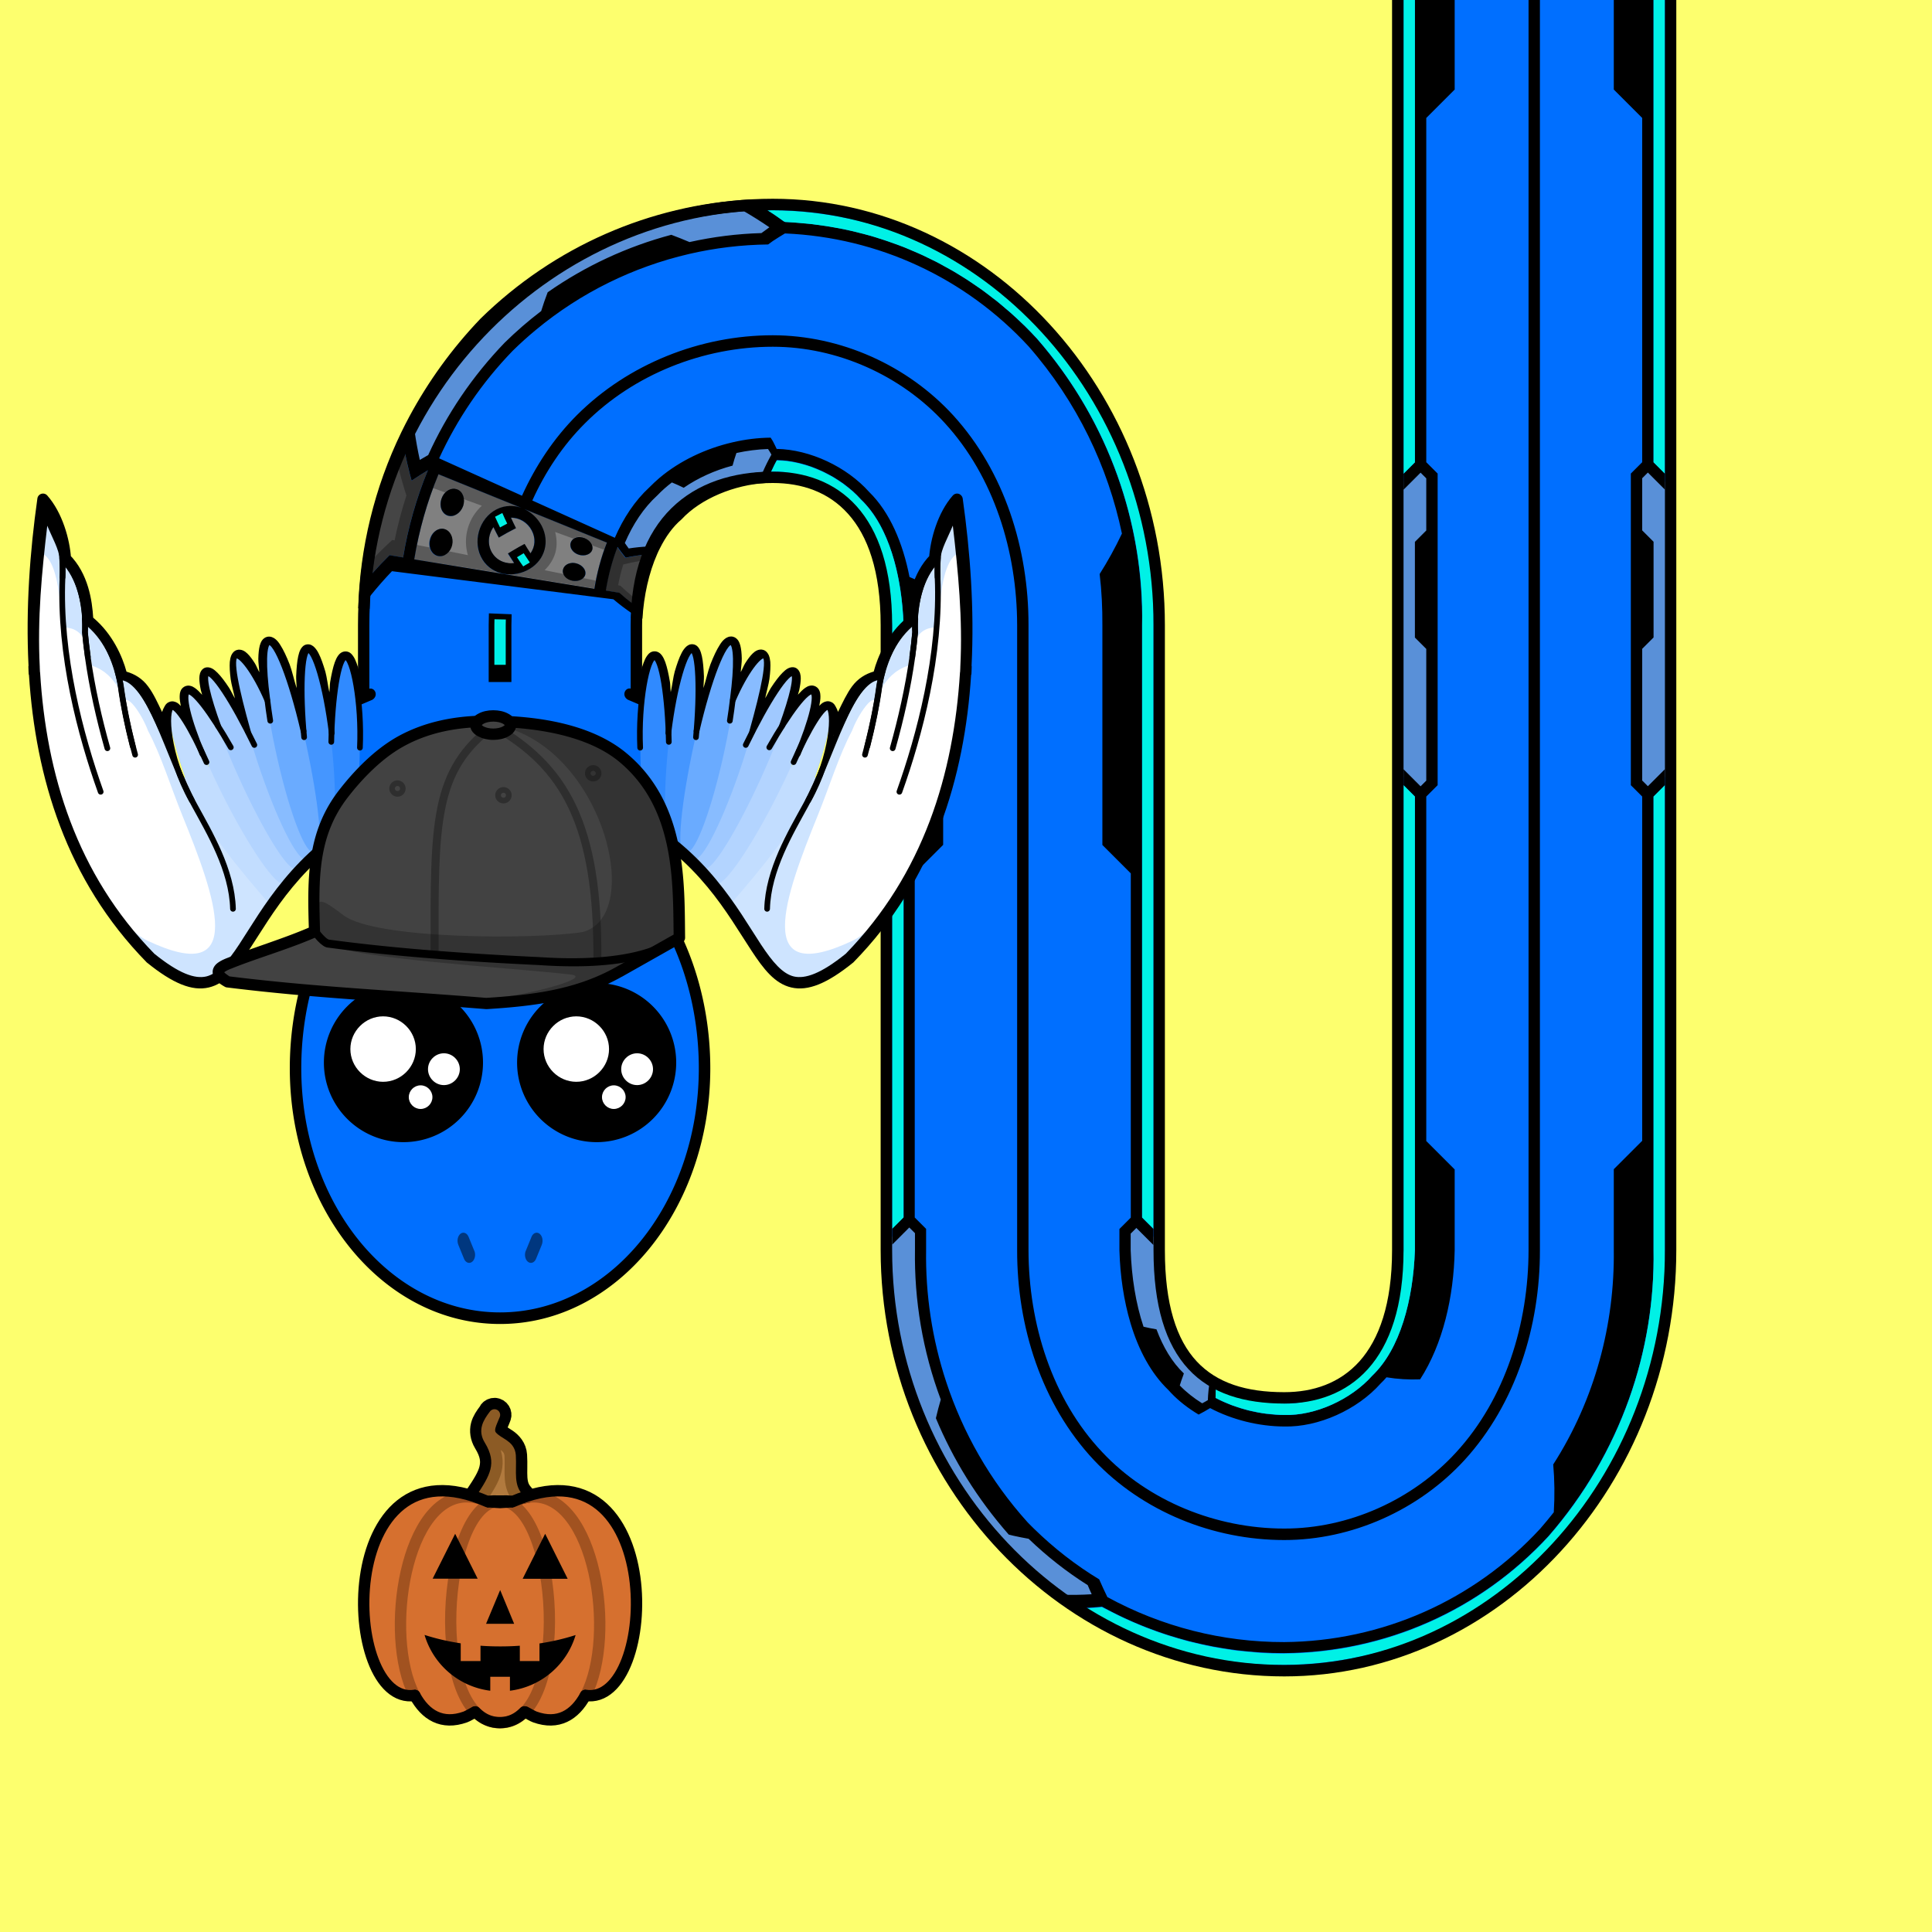 <?xml version="1.0" encoding="UTF-8" standalone="no"?> <svg xmlns="http://www.w3.org/2000/svg" xmlns:xhtml="http://www.w3.org/1999/xhtml" width="170" height="170" viewBox="0 0 170 170" version="1.1"> <style> @media (prefers-color-scheme: dark) { svg { background: #0e0e0e; } } </style><g> <g id="pattern-base-start" data-size="40"> <path d="M 33.19 8 L 31.19 10 L 32.19 11 L 34 11 L 40 11 L 40 8 L 34 8 L 33.19 8 z M 32.19 29 L 31.19 30 L 33.19 32 L 34 32 L 40 32 L 40 29 L 34 29 L 32.19 29 z M 30 30.5 L 30 31.5 L 31 31.5 L 31 30.5 L 30 30.5 z " fill="#006fff"/> <path d="m 33.19,8 -2,2 1,1 H 34 40 V 8 h -6 z m -1,21 -1,1 2,2 H 34 40 V 29 H 34 Z M 30,30.5 v 1 h 1 v -1 z" fill="#b2b2b2" fill-opacity="0.5"/> <path d="m 24.21,31.5 h 7.78 L 30.84,30.35 30.48,30 l 1,-1 H 25.5 v 1.21 z m 0,-23 1.29,1.29 V 11 h 5.98 L 30.84,10.35 30.48,10 31.98,8.5 Z M 25.5,28 h 6 V 12 h -6 z m 0,-8 c 0,-0.77 0.29,-1.54 0.88,-2.12 1.17,-1.17 3.07,-1.17 4.24,0 1.17,1.17 1.17,3.07 0,4.24 -1.17,1.17 -3.07,1.17 -4.24,0 C 25.8,21.54 25.5,20.77 25.5,20 Z m 0.5,6 c 0,-0.55 0.45,-1 1,-1 0.55,0 1,0.45 1,1 0,0.55 -0.45,1 -1,1 -0.55,0 -1,-0.45 -1,-1 z m 0,-12 c 0,-0.55 0.45,-1 1,-1 0.55,0 1,0.45 1,1 0,0.55 -0.45,1 -1,1 -0.55,0 -1,-0.45 -1,-1 z m 0.51,5.87 c -0.04,0.55 0.15,1.12 0.58,1.55 0.57,0.57 1.38,0.72 2.09,0.46 l -0.71,-0.71 1.2,-1.2 0.71,0.71 c 0.26,-0.71 0.1,-1.52 -0.46,-2.09 -0.57,-0.57 -1.38,-0.72 -2.09,-0.46 l 0.71,0.71 -0.85,0.85 -0.36,0.35 -0.71,-0.71 c -0.06,0.18 -0.1,0.36 -0.12,0.54 z M 29,26 c 0,-0.55 0.45,-1 1,-1 0.55,0 1,0.45 1,1 0,0.55 -0.45,1 -1,1 -0.55,0 -1,-0.45 -1,-1 z m 0,-12 c 0,-0.55 0.45,-1 1,-1 0.55,0 1,0.45 1,1 0,0.55 -0.45,1 -1,1 -0.55,0 -1,-0.45 -1,-1 z" fill="#454545"/> <path d="m 25.5,28 h 6 V 12 h -6 z m 0,-8 c 0,-0.77 0.29,-1.54 0.88,-2.12 1.17,-1.17 3.07,-1.17 4.24,0 1.17,1.17 1.17,3.07 0,4.24 -1.17,1.17 -3.07,1.17 -4.24,0 C 25.8,21.54 25.5,20.77 25.5,20 Z m 0.5,6 c 0,-0.55 0.45,-1 1,-1 0.55,0 1,0.45 1,1 0,0.55 -0.45,1 -1,1 -0.55,0 -1,-0.45 -1,-1 z m 0,-12 c 0,-0.55 0.45,-1 1,-1 0.55,0 1,0.45 1,1 0,0.55 -0.45,1 -1,1 -0.55,0 -1,-0.45 -1,-1 z m 0.51,5.87 c -0.04,0.55 0.15,1.12 0.58,1.55 0.57,0.57 1.38,0.72 2.09,0.46 l -0.71,-0.71 1.2,-1.2 0.71,0.71 c 0.26,-0.71 0.1,-1.52 -0.46,-2.09 -0.57,-0.57 -1.38,-0.72 -2.09,-0.46 l 0.71,0.71 -0.85,0.85 -0.36,0.35 -0.71,-0.71 c -0.06,0.18 -0.1,0.36 -0.12,0.54 z M 29,26 c 0,-0.55 0.45,-1 1,-1 0.55,0 1,0.45 1,1 0,0.55 -0.45,1 -1,1 -0.55,0 -1,-0.45 -1,-1 z m 0,-12 c 0,-0.55 0.45,-1 1,-1 0.55,0 1,0.45 1,1 0,0.55 -0.45,1 -1,1 -0.55,0 -1,-0.45 -1,-1 z" fill="#808080"/> <path d="M 23.85,31.85 24,32 h 0.71 L 26.5,30.21 V 30 h 2.98 l 0.36,0.35 1.64,1.65 h 0.71 l 0.09,-0.21 -1.44,-1.44 -0.36,-0.35 1,-1 h -1 -3.98 -1 v 0.79 0.41 z m 0,-23.71 1.65,1.65 V 10.21 11 h 1 3.91 V 10.92 L 30.48,11 h 1 L 30.84,10.35 30.48,10 32.28,8.21 32.19,8 h -0.71 l -2,2 H 26.5 V 9.79 L 24.71,8 H 24 Z M 25.5,28 h 1 V 26.87 C 26.19,26.69 26,26.36 26,26 c 0,-0.36 0.19,-0.69 0.5,-0.87 v -1.69 c 0.59,0.35 1.27,0.56 2,0.56 0.73,0 1.41,-0.22 2,-0.56 v 1.7 c 0.31,0.17 0.5,0.5 0.5,0.86 0,0.36 -0.19,0.69 -0.5,0.87 V 28 h 1 V 22.61 17.39 12 h -1 v 1.13 c 0.31,0.18 0.5,0.51 0.5,0.87 0,0.36 -0.19,0.69 -0.5,0.87 v 1.69 C 29.91,16.22 29.23,16 28.5,16 c -0.73,0 -1.41,0.22 -2,0.56 V 14.87 C 26.19,14.69 26,14.36 26,14 c 0,-0.36 0.19,-0.69 0.5,-0.87 V 12 h -1 v 5.39 5.22 z m 0,-8 c 0,-0.77 0.29,-1.54 0.88,-2.12 0.3,-0.3 0.66,-0.52 1.03,-0.67 0.08,-0.03 0.16,-0.05 0.24,-0.07 0.09,-0.03 0.18,-0.06 0.28,-0.08 C 28.11,17.02 28.3,17 28.5,17 c 0.2,0 0.39,0.02 0.57,0.06 0.09,0.02 0.18,0.05 0.28,0.08 0.08,0.02 0.16,0.04 0.24,0.07 0.38,0.15 0.73,0.37 1.03,0.67 1.17,1.17 1.17,3.07 0,4.24 -0.3,0.3 -0.66,0.52 -1.03,0.67 -0.16,0.07 -0.34,0.12 -0.52,0.15 C 28.89,22.98 28.7,23 28.5,23 28.3,23 28.11,22.98 27.93,22.94 27.75,22.91 27.58,22.85 27.41,22.79 27.03,22.64 26.68,22.42 26.38,22.12 25.8,21.54 25.5,20.77 25.5,20 Z" fill="#000000" fill-opacity="0.3"/> <path d="M 0,8 V 8.5 H 22.79 L 24.5,10.21 V 29.79 L 22.79,31.5 H 0 V 32 h 34 6 v -0.5 h -6 -0.6 l -1.5,-1.5 0.5,-0.5 H 34 40 v -1 h -6 -1.5 v -8 h 1.5 6 v -1 h -6 -1.5 v -8 h 1.5 6 v -1 h -6 -1.6 l -0.5,-0.5 1.5,-1.5 H 34 40 V 8 h -6 z m 24.21,0.5 h 7.78 l -1.5,1.5 0.35,0.35 L 31.48,11 H 25.5 V 9.79 Z M 25.5,12 h 6 v 16 h -6 v -8 z m 0,8 c 0,0.77 0.29,1.54 0.88,2.12 1.17,1.17 3.07,1.17 4.24,0 1.17,-1.17 1.17,-3.07 0,-4.24 -1.17,-1.17 -3.07,-1.17 -4.24,0 C 25.8,18.46 25.5,19.23 25.5,20 Z M 27,13 c -0.55,0 -1,0.45 -1,1 0,0.55 0.45,1 1,1 0.55,0 1,-0.45 1,-1 0,-0.55 -0.45,-1 -1,-1 z m 3,0 c -0.55,0 -1,0.45 -1,1 0,0.55 0.45,1 1,1 0.55,0 1,-0.45 1,-1 0,-0.55 -0.45,-1 -1,-1 z m -1.61,5.01 c 0.55,-0.04 1.12,0.16 1.54,0.58 0.57,0.57 0.72,1.38 0.46,2.09 l -0.71,-0.71 -1.2,1.2 0.71,0.71 c -0.72,0.25 -1.53,0.1 -2.1,-0.47 -0.43,-0.42 -0.62,-0.99 -0.58,-1.54 0.01,-0.18 0.05,-0.37 0.12,-0.54 l 0.71,0.71 0.36,-0.35 0.85,-0.85 -0.71,-0.71 c 0.18,-0.07 0.36,-0.1 0.55,-0.12 z M 16,19 v 2 h 6 v -2 z m 11,6 c -0.55,0 -1,0.45 -1,1 0,0.55 0.45,1 1,1 0.55,0 1,-0.45 1,-1 0,-0.55 -0.45,-1 -1,-1 z m 3,0 c -0.55,0 -1,0.45 -1,1 0,0.55 0.45,1 1,1 0.55,0 1,-0.45 1,-1 0,-0.55 -0.45,-1 -1,-1 z m -4.5,4 h 5.98 l -1,1 0.35,0.35 L 31.98,31.5 H 24.21 L 25.5,30.21 Z"/> <path d="m 17.5,20.5 h 4 v -1 h -4 z m 8.98,-2.02 0.71,0.71 0.5,-0.5 -0.71,-0.71 z m 2.83,2.83 0.71,0.71 0.49,-0.49 -0.71,-0.71 z" fill="#00f1e6"/> </g> <g id="pattern-base" data-size="118"> <path d="m 31.19,69 2,2 h 25 l 2,-2 -1,-1 h -27 z m 0,-20 1,1 h 27 l 1,-1 -2,-2 h -25 z" fill="#006fff"/> <path d="m 31.19,69 2,2 h 25 l 2,-2 -1,-1 h -27 z m 0,-20 1,1 h 27 l 1,-1 -2,-2 h -25 z" fill="#b2b2b2" fill-opacity="0.5"/> <path d="M 0 47.5 L 0 48.5 L 5 48.5 L 30 48.5 L 31.69 48.5 L 32.69 47.5 L 30 47.5 L 5 47.5 L 0 47.5 z M 58.69 47.5 L 59.69 48.5 L 118 48.5 L 118 47.5 L 58.69 47.5 z M 0 69.5 L 0 70.5 L 5 70.5 L 30 70.5 L 32.69 70.5 L 31.69 69.5 L 30 69.5 L 5 69.5 L 0 69.5 z M 59.69 69.5 L 58.69 70.5 L 118 70.5 L 118 69.5 L 59.69 69.5 z " fill="#00f1e6"/> <path d="m 0,47 v 0.5 h 5 26.98 l -1,1 H 30 5 0 v 1.69 L 0.69,49.5 H 5 30 30.98 l 1,1 h 11 11.21 5.21 l 1,-1 h 30.29 l 2.5,2.5 H 116.19 L 118,50.19 V 48.5 H 60.4 l -1,-1 H 118 V 47 H 5 Z m 33.4,0.5 h 24.59 l 1.5,1.5 -0.5,0.5 h -4.59 l -1,-1 h -8.41 l -1,1 H 32.4 l -0.5,-0.5 z M 0,58.5 v 1 h 5 25 88 v -1 H 30 5 Z m 93.19,7.5 -2.5,2.5 H 60.4 l -1,-1 h -5.21 -11.21 -11 l -1,1 H 30 5 0.69 L 0,67.81 V 69.5 h 5 25 0.98 l 1,1 H 5 0 V 71 H 5 118 V 70.5 H 59.4 l 1,-1 H 118 V 67.81 L 116.19,66 Z m -60.79,2.5 h 11.59 l 1,1 h 8.41 l 1,-1 h 4.59 l 0.5,0.5 -1.5,1.5 H 33.4 l -1.5,-1.5 z"/> </g> </g><g id="background"> <rect fill="#fdff6e" x="0" y="0" width="170" height="170"/> </g> <g id="food" transform="translate(31.5,123)" data-width="25" data-height="29" data-anchorx="0.5" data-anchory="0.49"> <g> <path d="m 12.05,1 c -0.17,-0.01 -0.33,0.06 -0.43,0.19 -0.03,0.04 -0.04,0.09 -0.07,0.13 -0.27,0.36 -0.52,0.71 -0.63,1.13 -0.12,0.46 -0.05,0.99 0.24,1.47 0.6,0.98 0.67,1.66 0.5,2.36 -0.17,0.7 -0.65,1.44 -1.26,2.35 -0.15,0.23 -0.09,0.54 0.14,0.69 l 1.69,1.15 c 0.17,0.12 0.39,0.12 0.56,0 l 1.66,-1.14 c 0.26,-0.18 0.3,-0.54 0.08,-0.76 -0.45,-0.47 -0.57,-0.92 -0.62,-1.49 -0.04,-0.58 0.02,-1.27 -0.03,-2.04 -0.04,-0.63 -0.45,-1.06 -0.81,-1.31 -0.36,-0.25 -0.7,-0.42 -0.91,-0.65 -0.13,-0.14 -0.12,-0.21 -0.06,-0.46 0.06,-0.24 0.23,-0.57 0.37,-0.95 0.12,-0.31 -0.09,-0.64 -0.42,-0.67 z" fill="none" stroke="#000000" stroke-width="2" stroke-linecap="round" stroke-linejoin="round"/> <path d="m 13.59,9.14 c 13.6,-6.02 12.95,18.04 6.43,17.04" fill="#d6702f"/> <path d="m 11.42,9.14 c -13.6,-6.02 -12.95,18.04 -6.43,17.04" fill="#d6702f"/> <path d="m 12.01,1.5 c -0.59,0.77 -0.91,1.39 -0.43,2.17 1.3,2.13 0.44,3.42 -0.76,5.25 l 1.69,1.16 1.67,-1.15 c -1.07,-1.14 -0.7,-2.41 -0.79,-3.86 -0.07,-0.93 -1,-1.01 -1.6,-1.66 -0.5,-0.54 -0.03,-1.25 0.22,-1.91 z" fill="#b17a3e" stroke="#8c5b25" stroke-linecap="round" stroke-linejoin="round"/> <path d="m 13.59,9.14 c 9.24,-4.2 10.7,23.34 1.36,18.75" fill="#d6702f"/> <path d="m 13.59,9.14 c 0.48,-0.22 0.94,-0.35 1.37,-0.4" fill="none" stroke="#000000" stroke-linecap="round" stroke-linejoin="round"/> <path d="m 19.96,26.13 c 0.03,0.01 0.07,0 0.1,0 2.71,-5.25 0.78,-17.75 -4.83,-17.42 -0.52,0.03 -1.06,0.17 -1.64,0.43" fill="none" stroke="#a15220" stroke-linejoin="round"/> <path d="m 11.42,9.14 c -9.24,-4.2 -10.7,23.34 -1.36,18.75" fill="#d6702f"/> <path d="m 5.05,26.13 c -0.03,0.01 -0.07,0 -0.1,0 -2.71,-5.25 -0.78,-17.75 4.83,-17.42 0.52,0.03 1.06,0.17 1.64,0.43" fill="none" stroke="#a15220" stroke-linejoin="round"/> <path d="m 12.5,9.08 c -5.15,0 -6.4,19.51 0,19.51 6.4,0 5.15,-19.51 0,-19.51 z" fill="#d6702f" stroke="#a15220" stroke-width="0.99px" stroke-linecap="round"/> <path d="m 10.31,27.13 a 0.5,0.5 0 0 0 -0.32,0.14 0.5,0.5 0 0 0 -0.01,0.7 c 0.66,0.68 1.52,1.1 2.51,1.1 v 0 0 c 0.99,0 1.85,-0.42 2.51,-1.1 a 0.5,0.5 0 0 0 -0.01,-0.7 0.5,0.5 0 0 0 -0.38,-0.14 0.5,0.5 0 0 0 -0.33,0.15 c -0.52,0.53 -1.08,0.8 -1.8,0.8 v 0 0 c -0.72,0 -1.29,-0.28 -1.8,-0.8 a 0.5,0.5 0 0 0 -0.33,-0.15 0.5,0.5 0 0 0 -0.06,0 z" fill="#000000"/> <path d="m 12.5,9.08 c -0.25,0 -0.89,-0.03 -1.12,0.06 l 1.12,0.07 1.12,-0.07 c -0.23,-0.09 -0.87,-0.06 -1.12,-0.06 z" fill="#d6702f" stroke="#000000" stroke-linecap="round"/> <path d="m 13.59,9.14 c 13.6,-6.02 12.95,18.04 6.43,17.04" fill="none" stroke="#000000" stroke-linecap="round"/> <path d="m 11.42,9.14 c -13.6,-6.02 -12.95,18.04 -6.43,17.04" fill="none" stroke="#000000" stroke-linecap="round"/> <path d="m 5,26.19 c 0.94,1.73 2.41,2.62 4.44,1.89 0.2,-0.07 0.62,-0.32 0.83,-0.43" fill="none" stroke="#000000" stroke-linecap="round" stroke-linejoin="round"/> <path d="m 20.01,26.19 c -0.94,1.73 -2.41,2.62 -4.44,1.89 -0.2,-0.07 -0.62,-0.32 -0.83,-0.43" fill="none" stroke="#000000" stroke-linecap="round" stroke-linejoin="round"/> <path d="M 8.55,11.96 6.57,15.91 h 3.96 z m 7.92,0 -1.98,3.96 h 3.96 z m -3.96,4.95 -1.24,2.97 h 2.47 z m -6.65,3.96 a 6.93,6.93 0 0 0 5.78,4.9 v -1.23 h 1.73 v 1.23 a 6.93,6.93 0 0 0 5.78,-4.9 12.87,6.93 0 0 1 -3.18,0.74 v 1.55 h -1.73 v -1.35 a 12.87,6.93 0 0 1 -1.73,0.06 12.87,6.93 0 0 1 -1.73,-0.06 v 1.35 H 9.04 V 21.6 A 12.87,6.93 0 0 1 5.86,20.86 Z" fill="#000000" stroke-width="3.095"/> </g> </g><path id="body-color" fill="#006fff" d="m 123,0 v 55 55 c 0,9.67 -4.66,13 -9.99,13 -6.85,0 -11,-3.33 -11,-13 V 55 c 0,-20.33 -15.34,-37.01 -34,-37.01 C 48.85,18 32,34.14 32,55 V 73 H 56 V 55 c 0,-9.13 5.16,-13 12,-13 5.33,0 9.99,3.33 9.99,13 v 55 c 0,20.33 15.85,37.01 35.01,37.01 18.67,0 34,-16.67 34,-37.01 V 55 0 Z"/> <g id="head" transform="translate(25.5,72)" data-width="37" data-height="45"> <path fill="#006fff" d="M 6.44,0.5 C 6.36,3.23 5.7,5.94 4.46,7.88 v 0 0 C 1.9,11.84 0.49,16.84 0.49,22 c 0,12.15 8,22 18,22 10,0 18,-9.85 18,-22 0,-5.16 -1.41,-10.16 -3.97,-14.12 v 0 0 C 31.3,5.94 30.64,3.23 30.56,0.5 V 0 H 6.44 Z"/> <path fill="#000000" d="M 6.01,0 C 6.01,2.82 5.29,5.66 4.05,7.61 1.43,11.66 0,16.75 0,22 0,34.37 8.18,44.5 18.5,44.5 28.82,44.5 37,34.37 37,22 37,16.75 35.57,11.66 32.95,7.61 31.71,5.66 30.99,2.82 30.99,0 h -1 c 0,2.99 0.75,5.97 2.12,8.14 a 0.5,0.5 0 0 0 0,0.01 c 2.5,3.86 3.88,8.77 3.88,13.84 0,11.93 -7.83,21.49 -17.49,21.49 -9.66,0 -17.49,-9.56 -17.49,-21.49 0,-5.07 1.38,-9.98 3.88,-13.84 a 0.5,0.5 0 0 0 0,-0.01 C 6.26,5.97 7,2.99 7.01,0 Z"/> <path fill="#000000" fill-opacity="0.5" d="m 15.27,36.47 a 0.52,0.71 0 0 0 -0.25,0.09 0.52,0.71 0 0 0 -0.01,0.01 0.52,0.71 0 0 0 -0.18,0.96 0.52,0.71 0 0 0 0,0.01 l 0.5,1.22 a 0.52,0.71 0 0 0 0.71,0.27 0.52,0.71 0 0 0 0.2,-0.96 0.52,0.71 0 0 0 -0.01,-0.02 l -0.5,-1.22 a 0.52,0.71 0 0 0 -0.46,-0.36 z m 6.46,0 a 0.52,0.71 0 0 0 -0.46,0.36 l -0.5,1.22 a 0.52,0.71 0 0 0 -0.01,0.02 0.52,0.71 0 0 0 0.2,0.96 0.52,0.71 0 0 0 0.71,-0.27 l 0.5,-1.22 a 0.52,0.71 0 0 0 0,-0.01 0.52,0.71 0 0 0 -0.18,-0.96 0.52,0.71 0 0 0 -0.01,-0.01 0.52,0.71 0 0 0 -0.25,-0.09 z"/> </g> <g id="pattern"> <path fill="#454545" d="m 32.74,50.47 c 0.41,-3.65 1.38,-7.26 2.88,-10.69 0.13,0.66 0.28,1.3 0.44,1.93 0.05,0.19 0.1,0.39 0.16,0.58 0.47,-0.32 0.95,-0.62 1.43,-0.91 -1.02,2.48 -1.75,5.06 -2.18,7.67 l -1.19,-0.2 c -0.52,0.51 -1.03,1.05 -1.53,1.61 z m 22.9,2.66 c -0.4,-0.3 -0.79,-0.62 -1.17,-0.96 l -1.19,-0.2 c 0.22,-1.33 0.56,-2.63 1.03,-3.84 0.15,0.21 0.3,0.42 0.46,0.62 0.09,0.11 0.17,0.22 0.26,0.33 0.57,-0.12 1.14,-0.22 1.7,-0.28 -0.53,1.33 -0.9,2.81 -1.08,4.32 z M 36.45,49.22 c 0.42,-2.55 1.13,-5.07 2.13,-7.48 l 14.81,6.01 c -0.5,1.29 -0.87,2.66 -1.1,4.07 z m 7.92,1.29 c 0.76,0.12 1.57,-0.04 2.24,-0.45 1.34,-0.82 1.76,-2.38 1.05,-3.77 -0.71,-1.38 -2.43,-2.25 -3.98,-1.46 -1.56,0.8 -2.16,2.92 -1.24,4.41 0.45,0.73 1.17,1.15 1.93,1.27 z m -5.83,-1.57 c 0.54,0.1 1.08,-0.35 1.22,-0.98 0.14,-0.63 -0.16,-1.27 -0.69,-1.4 -0.54,-0.14 -1.11,0.29 -1.27,0.97 -0.15,0.69 0.19,1.31 0.74,1.41 z m 11.84,2.16 c 0.54,0.1 1.05,-0.16 1.13,-0.55 0.09,-0.39 -0.26,-0.84 -0.8,-0.98 -0.54,-0.14 -1.06,0.09 -1.16,0.54 -0.1,0.45 0.28,0.88 0.83,0.98 z M 44.68,49.55 c -0.55,-0.07 -1.07,-0.37 -1.39,-0.9 -0.43,-0.71 -0.35,-1.61 0.12,-2.26 0.15,0.31 0.31,0.62 0.47,0.92 0.5,-0.3 1,-0.57 1.51,-0.83 -0.15,-0.3 -0.3,-0.6 -0.44,-0.91 0.75,-0.01 1.46,0.43 1.82,1.12 0.37,0.69 0.3,1.44 -0.11,2.02 -0.18,-0.27 -0.35,-0.55 -0.52,-0.83 -0.35,0.18 -0.69,0.38 -1.03,0.58 -0.14,0.09 -0.29,0.17 -0.43,0.26 0.18,0.29 0.36,0.57 0.55,0.84 -0.19,0.03 -0.37,0.03 -0.56,0 z m -5.28,-4.17 c 0.53,0.16 1.11,-0.23 1.33,-0.84 0.21,-0.61 -0.01,-1.28 -0.52,-1.47 -0.51,-0.2 -1.14,0.16 -1.37,0.83 -0.23,0.67 0.04,1.33 0.57,1.49 z m 11.51,3.44 c 0.53,0.16 1.05,-0.04 1.18,-0.42 0.12,-0.38 -0.18,-0.85 -0.69,-1.05 -0.51,-0.2 -1.06,-0.03 -1.2,0.41 -0.14,0.43 0.19,0.9 0.72,1.06 z"/> <path fill="#808080" d="m 36.45,49.22 c 0.42,-2.55 1.13,-5.07 2.13,-7.48 l 14.81,6.01 c -0.5,1.29 -0.87,2.66 -1.1,4.07 z m 7.92,1.29 c 0.76,0.12 1.57,-0.04 2.24,-0.45 1.34,-0.82 1.76,-2.38 1.05,-3.77 -0.71,-1.38 -2.43,-2.25 -3.98,-1.46 -1.56,0.8 -2.16,2.92 -1.24,4.41 0.45,0.73 1.17,1.15 1.93,1.27 z m -5.83,-1.57 c 0.54,0.1 1.08,-0.34 1.22,-0.98 0.14,-0.64 -0.16,-1.27 -0.69,-1.4 -0.54,-0.14 -1.12,0.29 -1.27,0.97 -0.15,0.68 0.19,1.31 0.74,1.41 z m 11.84,2.16 c 0.54,0.1 1.04,-0.15 1.13,-0.55 0.09,-0.4 -0.26,-0.84 -0.8,-0.98 -0.54,-0.14 -1.06,0.1 -1.16,0.54 -0.1,0.44 0.28,0.88 0.83,0.98 z m -5.69,-1.55 c -0.55,-0.07 -1.07,-0.37 -1.39,-0.9 -0.43,-0.71 -0.35,-1.61 0.12,-2.26 0.15,0.31 0.31,0.62 0.47,0.92 0.5,-0.3 1,-0.57 1.51,-0.83 -0.15,-0.3 -0.3,-0.6 -0.44,-0.91 0.75,-0.01 1.46,0.43 1.82,1.12 0.37,0.69 0.3,1.44 -0.11,2.02 -0.18,-0.27 -0.35,-0.55 -0.52,-0.83 -0.35,0.18 -0.69,0.38 -1.03,0.58 -0.14,0.09 -0.29,0.17 -0.43,0.26 0.18,0.29 0.36,0.57 0.55,0.84 -0.19,0.03 -0.37,0.03 -0.56,0 z m -5.28,-4.17 c 0.53,0.16 1.11,-0.22 1.33,-0.84 0.21,-0.62 -0.01,-1.28 -0.52,-1.47 -0.52,-0.2 -1.14,0.17 -1.37,0.83 -0.23,0.66 0.04,1.33 0.57,1.49 z m 11.51,3.44 c 0.53,0.16 1.05,-0.03 1.18,-0.42 0.13,-0.39 -0.17,-0.85 -0.69,-1.05 -0.52,-0.2 -1.06,-0.02 -1.2,0.41 -0.14,0.43 0.19,0.9 0.72,1.06 z"/> <path fill="#000000" fill-opacity="0.3" d="m 32.33,50.93 c -0.14,-0.25 -0.28,-0.51 -0.42,-0.77 0.83,-0.94 1.71,-1.83 2.61,-2.65 l 0.2,0.04 c 0.27,-1.33 0.62,-2.65 1.04,-3.95 -0.06,-0.19 -0.12,-0.38 -0.18,-0.57 -0.36,-1.17 -0.66,-2.38 -0.89,-3.63 0.27,-0.04 0.55,-0.08 0.82,-0.11 0.15,0.83 0.33,1.64 0.54,2.44 0.05,0.19 0.1,0.39 0.16,0.58 0.47,-0.32 0.95,-0.62 1.43,-0.91 -0.17,0.41 -0.33,0.83 -0.49,1.25 -0.62,1.67 -1.1,3.38 -1.45,5.11 -0.09,0.43 -0.17,0.87 -0.24,1.31 L 34.68,48.93 34.27,48.86 c -0.67,0.65 -1.31,1.35 -1.94,2.07 z m 23.64,2.44 c -0.51,-0.37 -1.01,-0.77 -1.5,-1.2 l -0.41,-0.07 -0.78,-0.13 c 0.04,-0.22 0.08,-0.44 0.12,-0.66 0.17,-0.86 0.39,-1.7 0.67,-2.52 l 0.07,0.03 c -0.02,-0.02 -0.04,-0.05 -0.06,-0.07 0.07,-0.21 0.15,-0.41 0.23,-0.61 0.15,0.21 0.3,0.42 0.46,0.62 0.09,0.11 0.17,0.22 0.26,0.33 0.68,-0.15 1.36,-0.25 2.03,-0.31 0.2,0.14 0.39,0.28 0.59,0.42 -0.92,0.07 -1.86,0.23 -2.81,0.47 -0.18,0.59 -0.33,1.21 -0.45,1.83 l 0.2,0.04 c 0.62,0.58 1.26,1.12 1.92,1.6 -0.18,0.07 -0.35,0.15 -0.53,0.22 z M 36.45,49.22 c 0.07,-0.43 0.15,-0.85 0.23,-1.27 l 1.12,0.22 c 0.1,0.42 0.38,0.71 0.73,0.77 0.35,0.06 0.72,-0.1 0.97,-0.43 l 1.67,0.34 c -0.21,-0.72 -0.24,-1.53 -0.01,-2.35 0.23,-0.81 0.68,-1.49 1.24,-2 l -1.6,-0.58 c -0.04,-0.41 -0.26,-0.74 -0.6,-0.87 -0.33,-0.13 -0.73,-0.03 -1.03,0.28 l -1.07,-0.39 c 0.15,-0.41 0.31,-0.81 0.48,-1.22 l 4.99,2.02 4.83,1.96 4.99,2.02 c -0.08,0.21 -0.16,0.43 -0.24,0.65 l -1.07,-0.39 c -0.09,-0.27 -0.35,-0.53 -0.68,-0.66 -0.33,-0.13 -0.69,-0.11 -0.95,0.07 l -1.6,-0.58 c 0.15,0.6 0.18,1.21 0.02,1.81 -0.17,0.6 -0.5,1.11 -0.95,1.55 l 1.67,0.34 c 0.13,0.28 0.42,0.49 0.78,0.56 0.35,0.06 0.7,-0.02 0.92,-0.21 l 1.12,0.22 c -0.05,0.23 -0.09,0.47 -0.13,0.7 l -5.33,-0.87 -5.17,-0.85 z m 7.92,1.29 c 0.76,0.12 1.57,-0.04 2.24,-0.45 0.35,-0.22 0.63,-0.48 0.85,-0.78 0.05,-0.06 0.08,-0.13 0.12,-0.19 0.05,-0.07 0.1,-0.14 0.14,-0.22 0.08,-0.15 0.14,-0.31 0.19,-0.48 0.05,-0.17 0.07,-0.34 0.09,-0.51 0.01,-0.09 0,-0.17 -0.01,-0.26 0,-0.07 0.01,-0.15 0,-0.22 -0.04,-0.37 -0.14,-0.74 -0.33,-1.1 -0.71,-1.38 -2.43,-2.25 -3.98,-1.46 -0.4,0.2 -0.73,0.5 -1,0.85 -0.12,0.15 -0.23,0.32 -0.32,0.5 -0.1,0.19 -0.18,0.39 -0.24,0.6 -0.06,0.21 -0.09,0.42 -0.11,0.63 -0.02,0.2 -0.01,0.4 0.01,0.59 0.05,0.44 0.18,0.86 0.42,1.24 0.45,0.73 1.17,1.15 1.93,1.27 z"/> <path fill="#b2b2b2" fill-opacity="0.5" d="m 36.57,41.38 c -0.28,-1.1 -0.5,-2.23 -0.66,-3.4 1.7,-3.43 3.95,-6.67 6.74,-9.59 6.34,-6.21 14.52,-9.78 23.1,-10.32 0.78,0.45 1.54,0.93 2.26,1.44 0.25,0.17 0.5,0.34 0.74,0.51 -0.25,0.16 -0.5,0.32 -0.74,0.48 -0.24,0.17 -0.47,0.34 -0.7,0.51 -8.36,0.18 -16.43,3.51 -22.54,9.5 -2.88,2.99 -5.13,6.38 -6.74,9.99 -0.49,0.28 -0.97,0.57 -1.45,0.88 z m 18.6,7.29 c -0.24,-0.31 -0.47,-0.64 -0.69,-0.97 0.74,-1.75 1.74,-3.3 3.01,-4.46 2.47,-2.58 6.43,-4.15 10.2,-4.24 0.11,0.17 0.21,0.33 0.31,0.5 0.09,0.16 0.17,0.33 0.24,0.49 -0.09,0.16 -0.17,0.33 -0.24,0.5 -0.28,0.5 -0.53,1.01 -0.75,1.53 -2.86,0.19 -5.88,1.44 -7.64,3.34 -0.89,0.76 -1.61,1.82 -2.18,3.06 -0.74,0.03 -1.5,0.11 -2.26,0.25 z m 44.83,58.66 2,2 v 0.67 0 c 0.18,4.04 1.2,8.03 3.36,9.89 v 0 c 0.39,0.47 0.88,0.9 1.45,1.28 -0.13,0.72 -0.19,1.46 -0.19,2.21 -0.32,0.2 -0.66,0.4 -1,0.58 -0.94,-0.57 -1.77,-1.24 -2.44,-2.01 -2.75,-2.59 -4.04,-7.28 -4.17,-11.95 v 0 -1.67 z m -20,0 1,1 v 1.67 h 0 c -0.14,8.51 2.78,17.3 9.08,24.3 l 0,0 c 1.87,1.93 3.93,3.58 6.14,4.95 0.22,0.53 0.46,1.06 0.72,1.58 -1.16,0.11 -2.36,0.16 -3.58,0.12 -1.94,-1.32 -3.77,-2.86 -5.47,-4.6 v 0 C 81.02,128.63 77.82,119.15 78,110 v 0 -0.67 z m 45,-37.45 -2,-2 V 55 42.88 l 2,-2 1,1 V 55 68.88 Z m 20,0 -1,-1 V 55 41.88 l 1,-1 2,2 V 55 67.88 Z"/> <path fill="#000000" d="m 124.5,0 v 40.68 l -1,1 v 1.41 l 1.5,-1.5 0.5,0.5 v 4.59 l -1,1 v 7.33 1.09 l 1,1 v 11.59 l -0.5,0.5 -1.5,-1.5 v 1.41 l 1,1 v 0.98 38.93 c -0.15,4.36 -1.3,8.71 -3.75,11.04 -1.86,2.1 -5.03,3.54 -7.75,3.46 -2.07,-0.01 -4.24,-0.55 -6.04,-1.5 0,-0.37 0.02,-0.74 0.05,-1.11 -0.19,-0.11 -0.38,-0.23 -0.56,-0.36 -0.09,0.54 -0.15,1.1 -0.17,1.66 -0.16,0.1 -0.33,0.19 -0.5,0.28 -0.74,-0.46 -1.4,-0.98 -1.97,-1.57 0.08,-0.28 0.18,-0.55 0.28,-0.82 0.03,-0.08 0.06,-0.16 0.08,-0.24 -1.03,-0.97 -1.83,-2.32 -2.41,-3.88 -0.38,-0.06 -0.76,-0.14 -1.14,-0.23 -0.69,-2.06 -1.05,-4.4 -1.13,-6.73 v -1.46 l 0.5,-0.5 1.5,1.5 V 108.13 l -1,-1 v -0.98 -51.14 c 0.15,-8.77 -2.83,-17.84 -9.25,-25.21 C 85.5,23.56 77.59,19.89 69.08,19.53 69.05,19.51 69.02,19.5 69,19.48 v 0.02 c -0.33,-0.23 -0.65,-0.48 -1,-0.7 -0.64,-0.43 -1.3,-0.85 -1.98,-1.25 -8.82,0.48 -17.22,4.11 -23.73,10.48 -2.54,2.65 -4.63,5.57 -6.28,8.64 -0.24,0.45 -0.47,0.9 -0.69,1.35 -2.38,4.91 -3.65,10.2 -3.8,15.51 l 1,0.04 c 0.01,-0.37 0.03,-0.75 0.05,-1.12 0.62,-0.77 1.26,-1.5 1.92,-2.19 l 19.48,2.47 c 0.52,0.44 1.05,0.84 1.59,1.21 -0.01,0.15 -0.02,0.31 -0.03,0.46 l 1,0.04 c 0.12,-2.01 0.56,-4.03 1.31,-5.72 0.07,-0.16 0.14,-0.31 0.22,-0.46 0.51,-1.03 1.15,-1.92 1.91,-2.56 1.69,-1.83 4.65,-3.04 7.42,-3.2 0.18,-0.44 0.39,-0.88 0.62,-1.32 0.1,-0.24 0.23,-0.47 0.35,-0.7 2.64,0.04 5.61,1.45 7.4,3.46 2.45,2.33 3.6,6.67 3.75,11.04 v 51.14 0.98 l -1,1 v 1.41 l 1.5,-1.5 0.5,0.5 v 1.46 c -0.07,4.41 0.67,8.9 2.27,13.18 -0.16,0.54 -0.3,1.08 -0.43,1.64 1.51,3.63 3.64,7.09 6.41,10.24 0.14,0.04 0.27,0.07 0.4,0.1 0.45,0.1 0.9,0.19 1.35,0.27 1.61,1.55 3.36,2.92 5.2,4.08 0.11,0.27 0.23,0.54 0.35,0.8 -0.88,0.06 -1.77,0.07 -2.68,0.04 0.59,0.41 1.19,0.8 1.8,1.17 0.6,-0.02 1.2,-0.06 1.78,-0.12 4.92,2.7 10.43,4.1 16.04,4.09 8.92,-0.08 17.26,-3.8 23.25,-10.29 6.42,-7.37 9.4,-16.44 9.25,-25.21 V 71.07 70.09 l 1,-1 v -1.41 l -1.5,1.5 -0.5,-0.5 V 57.09 l 1,-1 v -1.09 -7.33 l -1,-1 v -4.59 l 0.5,-0.5 1.5,1.5 v -1.41 l -1,-1 V 0 h -3.5 v 7.88 l 2.5,2.5 v 30.29 l -1,1 v 5.21 8.12 3.09 11 l 1,1 v 0.98 29.31 l -2.5,2.5 v 7.12 c 0.08,6.48 -1.64,13.11 -5.33,18.86 0.12,1.35 0.14,2.76 0.05,4.21 -0.39,0.49 -0.79,0.98 -1.21,1.46 -5.8,6.28 -13.88,9.89 -22.51,9.96 -5.44,0.01 -10.78,-1.35 -15.56,-3.96 -0.26,-0.52 -0.49,-1.04 -0.72,-1.56 -2.05,-1.24 -3.97,-2.73 -5.73,-4.45 -0.19,-0.18 -0.37,-0.37 -0.56,-0.56 -3.34,-3.7 -5.71,-7.93 -7.17,-12.36 -1.25,-3.79 -1.83,-7.73 -1.77,-11.6 V 108.13 l -1,-1 v -0.98 -29.31 l 2.5,-2.5 V 55 c -0.02,-0.95 -0.08,-1.9 -0.2,-2.84 -0.91,-0.54 -1.83,-1.01 -2.76,-1.39 -0.59,-3.01 -1.74,-5.71 -3.55,-7.48 -1.98,-2.22 -5.2,-3.73 -8.12,-3.79 l 0,0.04 c -0.12,-0.25 -0.23,-0.49 -0.36,-0.73 -0.06,-0.1 -0.13,-0.2 -0.19,-0.3 -1.11,0.01 -2.24,0.15 -3.35,0.41 -2.38,0.55 -4.65,1.63 -6.43,3.13 -0.31,0.27 -0.62,0.55 -0.9,0.84 -1.27,1.17 -2.28,2.7 -3.03,4.43 l -7.26,-3.28 c 1.14,-2.52 2.68,-4.85 4.64,-6.8 4.3,-4.31 10.42,-6.73 16.52,-6.73 5.67,0 11.3,2.52 15.13,6.71 4.34,4.73 6.36,11.32 6.37,17.79 v 51.14 3.86 c -0.01,6.7 2.14,13.55 6.76,18.47 4.29,4.54 10.51,7.03 16.74,7.03 5.97,0 11.84,-2.64 15.87,-7.04 4.53,-4.97 6.64,-11.79 6.63,-18.46 V 71.07 55 0 h -1 v 55 16.07 38.93 c -0.01,6.46 -2.03,13.06 -6.37,17.79 -3.83,4.19 -9.46,6.72 -15.13,6.71 -5.96,0 -11.94,-2.39 -16.01,-6.72 -4.42,-4.67 -6.48,-11.3 -6.49,-17.78 v -3.86 -51.14 c 0.01,-6.67 -2.1,-13.5 -6.63,-18.46 -4.03,-4.4 -9.9,-7.03 -15.87,-7.04 -6.37,0 -12.72,2.52 -17.23,7.02 -2.05,2.05 -3.65,4.48 -4.84,7.1 l -7.29,-3.29 c 1.57,-3.42 3.73,-6.63 6.47,-9.46 0.66,-0.65 1.34,-1.26 2.04,-1.84 3.95,-3.28 8.57,-5.54 13.47,-6.68 2.28,-0.53 4.61,-0.81 6.97,-0.84 0.13,-0.1 0.27,-0.2 0.41,-0.3 0.34,-0.23 0.71,-0.45 1.07,-0.67 8.22,0.35 15.89,3.92 21.44,9.94 4.28,4.89 6.98,10.6 8.21,16.47 -0.59,1.25 -1.25,2.44 -1.96,3.56 0.18,1.5 0.25,3.01 0.24,4.51 v 19.33 l 2.5,2.5 v 29.31 0.98 l -1,1 v 1.88 c 0.06,2.21 0.38,4.41 0.98,6.42 0.7,2.34 1.8,4.41 3.33,5.87 0.07,0.08 0.14,0.16 0.22,0.24 0.69,0.73 1.52,1.37 2.44,1.92 0.35,-0.18 0.69,-0.37 1.01,-0.57 1.95,1.03 4.29,1.61 6.52,1.62 3.01,0.07 6.43,-1.47 8.49,-3.79 0.18,-0.17 0.35,-0.35 0.51,-0.54 0.96,0.16 1.95,0.22 2.96,0.18 2,-3.11 2.96,-7.24 3.04,-11.35 v -7.12 l -2.5,-2.5 V 71.07 70.09 l 1,-1 v -11 -3.09 -8.12 -5.21 l -1,-1 V 10.38 l 2.5,-2.5 V 0 Z M 65.47,18.59 c 0.77,0.45 1.52,0.92 2.23,1.41 -0.24,0.17 -0.47,0.34 -0.7,0.51 -2.14,0.06 -4.26,0.33 -6.33,0.79 -0.52,-0.22 -1.06,-0.44 -1.6,-0.64 -3.87,1.03 -7.55,2.73 -10.88,5.06 -0.21,0.55 -0.4,1.1 -0.57,1.65 -1.12,0.85 -2.19,1.78 -3.21,2.78 -2.86,2.97 -5.11,6.32 -6.73,9.89 -0.25,0.14 -0.49,0.28 -0.74,0.43 -0.18,-0.83 -0.34,-1.68 -0.46,-2.55 0.13,-0.26 0.27,-0.52 0.4,-0.78 1.6,-3 3.64,-5.83 6.11,-8.4 6.17,-6.04 14.12,-9.56 22.47,-10.15 z m 2.11,20.92 c 0.11,0.16 0.21,0.33 0.3,0.49 -0.28,0.5 -0.54,1.02 -0.76,1.53 -2.95,0.22 -6.02,1.51 -7.86,3.47 -0.83,0.72 -1.53,1.69 -2.09,2.8 -0.05,0.1 -0.09,0.19 -0.14,0.29 -0.56,0.02 -1.13,0.08 -1.71,0.17 -0.12,-0.16 -0.23,-0.32 -0.34,-0.48 0.71,-1.65 1.66,-3.1 2.86,-4.19 0.39,-0.41 0.82,-0.79 1.28,-1.14 0.36,0.15 0.7,0.3 1.04,0.47 1.26,-0.87 2.75,-1.54 4.3,-1.95 0.1,-0.37 0.21,-0.74 0.34,-1.11 0.92,-0.2 1.85,-0.32 2.76,-0.35 z m -31.96,0.27 c 0.13,0.66 0.28,1.3 0.44,1.93 0.05,0.19 0.11,0.39 0.16,0.58 0.47,-0.32 0.95,-0.62 1.43,-0.91 -1.02,2.48 -1.75,5.06 -2.18,7.67 l -1.19,-0.2 c -0.52,0.51 -1.03,1.05 -1.53,1.61 0.41,-3.65 1.37,-7.26 2.88,-10.69 z m 2.97,1.95 14.81,6.01 c -0.5,1.29 -0.87,2.66 -1.1,4.07 L 36.45,49.22 c 0.42,-2.55 1.13,-5.07 2.13,-7.48 z m 1.43,1.27 c -0.47,-0.05 -0.97,0.29 -1.17,0.88 -0.23,0.67 0.04,1.33 0.57,1.49 0.53,0.16 1.11,-0.23 1.33,-0.84 0.21,-0.61 -0.01,-1.28 -0.52,-1.47 -0.06,-0.02 -0.13,-0.04 -0.2,-0.05 z m 4.85,1.52 c -0.39,0.01 -0.79,0.1 -1.18,0.3 -1.56,0.8 -2.16,2.92 -1.24,4.41 0.45,0.73 1.17,1.15 1.93,1.27 0.76,0.12 1.57,-0.04 2.24,-0.45 1.34,-0.82 1.76,-2.38 1.05,-3.77 -0.54,-1.04 -1.63,-1.79 -2.8,-1.76 z m 0.1,1.03 c 0.75,-0.01 1.46,0.43 1.82,1.12 0.37,0.69 0.3,1.44 -0.11,2.02 -0.18,-0.27 -0.35,-0.55 -0.52,-0.83 -0.35,0.18 -0.69,0.38 -1.03,0.58 -0.14,0.09 -0.29,0.17 -0.43,0.26 0.18,0.29 0.36,0.57 0.54,0.84 -0.19,0.03 -0.37,0.03 -0.55,0 -0.55,-0.07 -1.07,-0.37 -1.39,-0.9 -0.43,-0.71 -0.35,-1.61 0.12,-2.26 0.15,0.31 0.31,0.62 0.47,0.92 0.5,-0.3 1,-0.57 1.51,-0.83 -0.15,-0.3 -0.3,-0.6 -0.44,-0.91 z m -6.08,0.97 c -0.47,0 -0.93,0.4 -1.06,1 -0.15,0.69 0.19,1.31 0.74,1.41 0.54,0.1 1.08,-0.35 1.22,-0.98 0.14,-0.63 -0.16,-1.26 -0.69,-1.4 -0.07,-0.02 -0.13,-0.03 -0.2,-0.03 z m 12.15,0.74 c -0.38,-0.02 -0.71,0.16 -0.82,0.49 -0.14,0.43 0.19,0.9 0.71,1.06 0.53,0.16 1.05,-0.04 1.18,-0.42 0.12,-0.38 -0.17,-0.85 -0.69,-1.05 -0.13,-0.05 -0.26,-0.07 -0.38,-0.08 z m 3.29,0.86 c 0.15,0.21 0.3,0.42 0.46,0.62 0.09,0.11 0.17,0.22 0.26,0.33 0.57,-0.12 1.14,-0.21 1.7,-0.27 -0.53,1.33 -0.9,2.81 -1.08,4.32 -0.4,-0.3 -0.79,-0.62 -1.17,-0.96 l -1.19,-0.2 c 0.22,-1.33 0.56,-2.63 1.03,-3.84 z M 50.31,49.54 c -0.38,0.03 -0.69,0.24 -0.77,0.58 -0.1,0.45 0.28,0.88 0.83,0.98 0.54,0.1 1.05,-0.16 1.13,-0.55 0.09,-0.39 -0.26,-0.84 -0.8,-0.98 -0.13,-0.03 -0.27,-0.05 -0.39,-0.04 z m -7.29,4.43 c -0.01,0.35 -0.02,0.69 -0.02,1.04 v 5 h 2 v -5 c 0,-0.32 0.01,-0.64 0.02,-0.96 z"/> <path fill="#00f1e6" d="M 123.5 0 L 123.5 41.68 L 124.5 40.68 L 124.5 0 L 123.5 0 z M 145.5 0 L 145.5 40.68 L 146.5 41.68 L 146.5 0 L 145.5 0 z M 68 18.5 C 67.85 18.5 67.7 18.51 67.54 18.51 C 67.7 18.61 67.86 18.7 68 18.8 C 68.35 19.03 68.67 19.27 69 19.5 L 69 19.48 C 69.02 19.5 69.05 19.51 69.08 19.53 C 69.19 19.54 69.3 19.55 69.41 19.55 C 69.64 19.56 69.87 19.58 70.1 19.6 C 70.4 19.62 70.71 19.65 71.01 19.68 C 71.27 19.7 71.53 19.73 71.79 19.77 C 72.05 19.8 72.31 19.84 72.58 19.88 C 72.84 19.92 73.11 19.96 73.37 20.01 C 73.65 20.06 73.92 20.11 74.19 20.16 C 74.44 20.21 74.68 20.27 74.92 20.32 C 75.2 20.39 75.48 20.45 75.76 20.53 C 75.99 20.59 76.23 20.65 76.46 20.71 C 76.75 20.79 77.03 20.88 77.31 20.97 C 77.54 21.04 77.76 21.11 77.99 21.19 C 78.26 21.28 78.54 21.38 78.81 21.48 C 79.04 21.56 79.26 21.65 79.49 21.73 C 79.75 21.84 80.01 21.95 80.27 22.06 C 80.5 22.16 80.74 22.26 80.97 22.36 C 81.21 22.47 81.45 22.58 81.68 22.7 C 81.92 22.82 82.17 22.93 82.4 23.05 C 82.65 23.18 82.89 23.31 83.13 23.45 C 83.34 23.56 83.56 23.68 83.77 23.8 C 84.03 23.95 84.28 24.1 84.53 24.26 C 84.73 24.39 84.94 24.51 85.14 24.64 C 85.4 24.81 85.66 24.99 85.92 25.17 C 86.09 25.29 86.26 25.4 86.43 25.52 C 86.72 25.73 87 25.95 87.28 26.17 C 87.42 26.28 87.57 26.38 87.71 26.49 C 87.98 26.71 88.25 26.94 88.51 27.17 C 88.66 27.29 88.8 27.4 88.94 27.53 C 89.27 27.82 89.59 28.12 89.9 28.42 C 89.97 28.49 90.04 28.54 90.1 28.61 C 90.11 28.61 90.11 28.62 90.12 28.62 C 90.5 29 90.88 29.39 91.25 29.79 C 97.27 36.7 100.27 45.1 100.5 53.36 C 100.51 53.91 100.51 54.46 100.5 55 L 100.5 106.14 L 100.5 107.13 L 101.5 108.13 L 101.5 106.14 L 101.5 55 C 101.67 46.02 98.59 36.73 91.99 29.12 C 85.8 22.42 77.22 18.59 68 18.5 z M 68.35 40.52 C 68.23 40.75 68.1 40.97 68 41.21 C 67.95 41.3 67.91 41.41 67.86 41.51 C 67.91 41.51 67.96 41.5 68 41.5 C 70.43 41.41 73.35 42.75 75.02 44.64 C 77.28 46.73 78.34 50.85 78.5 55 L 78.5 106.14 L 78.5 108.13 L 79.5 107.13 L 79.5 106.14 L 79.5 55 C 79.49 54.46 79.45 53.91 79.4 53.37 C 79.05 49.58 77.9 46 75.75 43.96 C 75.53 43.71 75.28 43.47 75.02 43.23 C 74.9 43.13 74.77 43.03 74.65 42.93 C 74.49 42.81 74.34 42.68 74.18 42.56 C 74.04 42.46 73.89 42.37 73.74 42.27 C 73.59 42.17 73.43 42.06 73.27 41.97 C 73.12 41.88 72.97 41.81 72.81 41.73 C 72.64 41.63 72.46 41.54 72.28 41.46 C 72.12 41.39 71.96 41.33 71.81 41.26 C 71.64 41.19 71.47 41.12 71.29 41.06 C 71.1 40.99 70.91 40.94 70.71 40.88 C 70.56 40.84 70.41 40.8 70.26 40.76 C 70.08 40.72 69.9 40.69 69.72 40.65 C 69.55 40.62 69.38 40.59 69.21 40.57 C 69.03 40.55 68.86 40.54 68.68 40.53 C 68.57 40.52 68.46 40.52 68.35 40.52 z M 44.2 45.14 C 43.99 45.25 43.77 45.36 43.56 45.47 C 43.7 45.79 43.85 46.1 44 46.41 C 44.21 46.29 44.42 46.18 44.63 46.07 C 44.48 45.77 44.34 45.46 44.2 45.14 z M 46.08 48.68 C 45.88 48.8 45.69 48.91 45.49 49.03 C 45.67 49.31 45.85 49.58 46.04 49.84 C 46.23 49.72 46.43 49.61 46.62 49.49 C 46.44 49.23 46.26 48.96 46.08 48.68 z M 43.51 54.49 C 43.5 54.66 43.5 54.83 43.5 55 L 43.5 58.5 L 44.5 58.5 L 44.5 55 C 44.5 54.84 44.5 54.68 44.51 54.51 L 43.51 54.49 z M 123.5 69.09 L 123.5 71.07 L 123.5 110 C 123.34 114.16 122.28 118.28 120.02 120.37 C 118.35 122.26 115.43 123.59 113 123.5 C 110.87 123.49 108.59 122.86 106.85 121.79 C 106.9 121.82 106.95 121.86 107.01 121.89 C 106.98 122.26 106.96 122.62 106.96 123 C 106.99 123.01 107.03 123.03 107.06 123.05 C 107.46 123.26 107.88 123.44 108.31 123.61 C 108.36 123.63 108.42 123.65 108.47 123.67 C 108.91 123.83 109.36 123.97 109.82 124.09 C 109.88 124.1 109.94 124.11 110 124.13 C 110.46 124.24 110.93 124.33 111.4 124.39 C 111.45 124.4 111.49 124.4 111.54 124.4 C 112.03 124.46 112.52 124.5 113 124.5 C 115.72 124.59 118.89 123.14 120.75 121.04 C 123.2 118.71 124.35 114.37 124.5 110 L 124.5 71.07 L 124.5 70.09 L 123.5 69.09 z M 146.5 69.09 L 145.5 70.09 L 145.5 71.07 L 145.5 110 C 145.65 118.78 142.67 127.85 136.25 135.21 C 130.26 141.7 121.93 145.42 113 145.5 C 112.28 145.51 111.56 145.48 110.85 145.44 C 110.61 145.42 110.37 145.39 110.14 145.37 C 109.65 145.33 109.17 145.29 108.68 145.23 C 108.43 145.2 108.17 145.15 107.92 145.11 C 107.46 145.04 107.01 144.97 106.56 144.88 C 106.28 144.83 106.01 144.76 105.73 144.7 C 105.31 144.6 104.88 144.51 104.46 144.4 C 104.17 144.32 103.89 144.23 103.6 144.15 C 103.2 144.03 102.8 143.92 102.4 143.78 C 102.11 143.69 101.82 143.58 101.53 143.47 C 101.15 143.33 100.76 143.19 100.38 143.03 C 100.09 142.91 99.8 142.78 99.51 142.66 C 99.14 142.49 98.78 142.33 98.41 142.15 C 98.12 142.01 97.83 141.86 97.54 141.71 C 97.35 141.61 97.16 141.52 96.97 141.42 C 96.39 141.47 95.81 141.51 95.22 141.54 C 100.61 144.8 106.74 146.52 113 146.5 C 122.22 146.41 130.8 142.59 136.99 135.89 C 143.59 128.28 146.67 118.99 146.5 110 L 146.5 71.07 L 146.5 69.09 z M 94.31 140.96 C 94.3 140.96 94.29 140.97 94.28 140.97 C 94.41 141.05 94.55 141.13 94.69 141.21 C 94.56 141.13 94.43 141.05 94.31 140.96 z "/> </g><g id="body-outline"> <path fill="#000000" d="m 122.49,0 v 55 55 c 0,4.75 -1.15,7.86 -2.87,9.79 -1.73,1.92 -4.06,2.71 -6.62,2.71 -3.34,0 -5.92,-0.8 -7.7,-2.71 -1.78,-1.91 -2.8,-5.02 -2.8,-9.78 V 55 C 102.5,34.42 86.96,17.49 68,17.49 48.57,17.49 31.5,33.86 31.5,55 v 17.205 h 1 V 72.195 55 c 0,-20.6 16.63,-36.5 35.5,-36.5 18.37,0 33.5,16.42 33.5,36.5 v 55 c 0,4.9 1.06,8.3 3.07,10.47 2.01,2.17 4.93,3.03 8.43,3.03 2.77,0 5.43,-0.88 7.37,-3.04 1.94,-2.16 3.13,-5.55 3.13,-10.46 V 55 0 Z m 24.01,0 v 55 55 c 0,20.08 -15.13,36.5 -33.5,36.5 -18.86,0 -34.5,-16.43 -34.5,-36.5 V 55 c 0,-4.91 -1.19,-8.3 -3.13,-10.46 -1.94,-2.16 -4.6,-3.04 -7.37,-3.04 -3.52,0 -6.66,1 -8.92,3.22 -2.26,2.22 -3.59,5.62 -3.59,10.28 l 0.01,17.205 h 1 V 55 c 0,-4.47 1.25,-7.57 3.28,-9.57 2.03,-2 4.89,-2.93 8.22,-2.93 2.56,0 4.9,0.79 6.62,2.71 1.73,1.92 2.87,5.03 2.87,9.79 v 55 c 0,20.59 16.06,37.51 35.51,37.51 18.96,0 34.5,-16.92 34.5,-37.51 V 55 0 Z"/> </g><g id="eyes" transform="translate(25.5,72)"> <path d="M 20.5,21.5 A 6.5,6.5 0 0 0 27,28 6.5,6.5 0 0 0 33.5,21.5 6.5,6.5 0 0 0 27,15 6.5,6.5 0 0 0 20.5,21.5 Z" fill="#000000" stroke="#000000"/> <path d="m 28.51,23.5 c 0.57,0 1.04,0.47 1.04,1.04 0,0.57 -0.47,1.04 -1.04,1.04 -0.57,0 -1.04,-0.47 -1.04,-1.04 0,-0.57 0.47,-1.04 1.04,-1.04 z" fill="#ffffff"/> <path d="m 25.21,17.43 c 1.57,0 2.88,1.3 2.88,2.88 0,1.57 -1.3,2.88 -2.88,2.88 -1.57,0 -2.88,-1.3 -2.88,-2.88 0,-1.57 1.3,-2.88 2.88,-2.88 z" fill="#ffffff"/> <path d="m 30.56,20.68 c 0.77,0 1.4,0.64 1.4,1.4 0,0.77 -0.64,1.4 -1.4,1.4 -0.77,0 -1.4,-0.64 -1.4,-1.4 0,-0.77 0.64,-1.4 1.4,-1.4 z" fill="#ffffff"/> <path d="M 3.5,21.5 A 6.5,6.5 0 0 0 10,28 6.5,6.5 0 0 0 16.5,21.5 6.5,6.5 0 0 0 10,15 6.5,6.5 0 0 0 3.5,21.5 Z" fill="#000000" stroke="#000000"/> <path d="m 11.51,23.5 c 0.57,0 1.04,0.47 1.04,1.04 0,0.57 -0.47,1.04 -1.04,1.04 -0.57,0 -1.04,-0.47 -1.04,-1.04 0,-0.57 0.47,-1.04 1.04,-1.04 z" fill="#ffffff"/> <path d="m 8.21,17.43 c 1.57,0 2.88,1.3 2.88,2.88 0,1.57 -1.3,2.88 -2.88,2.88 -1.57,0 -2.88,-1.3 -2.88,-2.88 0,-1.57 1.3,-2.88 2.88,-2.88 z" fill="#ffffff"/> <path d="m 13.56,20.68 c 0.77,0 1.4,0.64 1.4,1.4 0,0.77 -0.64,1.4 -1.4,1.4 -0.77,0 -1.4,-0.64 -1.4,-1.4 0,-0.77 0.64,-1.4 1.4,-1.4 z" fill="#ffffff"/> </g><g id="wings" transform="translate(2,43.43)" data-width="84" data-height="44" data-anchorx="0.5" data-anchory="0.37"> <path d="m 15.78,43.06 c 0.08,0 0.15,-0.02 0.22,-0.03 0.08,-0.01 0.16,-0.02 0.24,-0.04 0,0 0.01,0 0.02,0 0.3,-0.06 0.56,-0.16 0.75,-0.31 0.27,-0.15 0.53,-0.35 0.78,-0.59 0.19,-0.18 0.38,-0.41 0.57,-0.63 0.08,-0.09 0.15,-0.17 0.23,-0.27 0.17,-0.22 0.34,-0.46 0.52,-0.71 0.09,-0.12 0.18,-0.25 0.26,-0.38 0.48,-0.72 1,-1.55 1.56,-2.41 1.63,-2.5 3.76,-5.45 7.44,-7.93 0.01,0 0.03,0.01 0.04,0.01 0.1,0 0.2,-0.09 0.29,-0.23 0.59,-0.38 1.37,-0.76 2.04,-1.11 V 17.68 l -1.25,0.48 c -0.22,-2.25 -0.62,-3.78 -1.08,-3.78 -0.04,0 -0.08,0.01 -0.12,0.04 -0.04,0.02 -0.08,0.06 -0.12,0.1 -0.42,0.49 -0.76,2.29 -0.92,4.65 l -0.42,0.19 c -0.53,-3.41 -1.23,-5.67 -1.73,-5.6 -0.53,0.08 -0.7,2.8 -0.41,6.56 l -0.12,0.05 c -1.06,-4.37 -2.29,-7.44 -2.93,-7.29 -0.49,0.11 -0.53,2.08 -0.12,5.13 -1.12,-2.61 -2.08,-4.11 -2.53,-3.95 -0.57,0.19 -0.2,3.02 0.91,6.93 -1.76,-3.48 -3.26,-5.64 -3.71,-5.36 -0.36,0.23 0,1.95 0.94,4.56 -1.31,-2.05 -2.29,-3.15 -2.66,-2.95 -0.5,0.28 0.28,2.96 1.93,6.6 l -0.05,0.02 c -1.45,-3.32 -2.78,-5.47 -3.26,-5.27 -0.48,0.2 0.02,2.74 1.22,6.19 l -0.41,0.18 C 11.91,21.11 10.89,16.13 8.41,15.92 8.08,14.62 7.28,12.4 5.47,11.02 5.4,9.6 5.04,7.22 3.47,5.65 3.45,5.31 3.41,4.94 3.35,4.54 3.32,4.29 3.27,4.03 3.22,3.76 3.22,3.74 3.21,3.72 3.21,3.7 3.2,3.65 3.18,3.6 3.17,3.55 3.11,3.26 3.03,2.96 2.93,2.67 2.9,2.58 2.88,2.49 2.85,2.41 2.83,2.35 2.8,2.29 2.78,2.23 2.72,2.07 2.66,1.92 2.59,1.78 2.56,1.71 2.53,1.65 2.5,1.59 2.43,1.46 2.36,1.33 2.29,1.21 2.25,1.14 2.21,1.07 2.17,1.01 2.05,0.83 1.92,0.66 1.79,0.5 -0.08,13.76 0.19,29.58 11.24,40.88 c 1.09,1.12 2.35,1.77 3.44,2.03 0,0 0,0 0.01,0 0.4,0.11 0.76,0.16 1.1,0.14 z" fill="#006fff"/> <path d="m 15.78,43.06 c 0.08,0 0.15,-0.02 0.22,-0.03 0.08,-0.01 0.16,-0.02 0.24,-0.04 0,0 0.01,0 0.01,0 0.3,-0.06 0.56,-0.16 0.75,-0.31 0.27,-0.15 0.53,-0.35 0.78,-0.59 0.19,-0.18 0.38,-0.41 0.57,-0.63 0.08,-0.09 0.15,-0.17 0.23,-0.27 0.17,-0.22 0.34,-0.46 0.52,-0.71 0.09,-0.12 0.18,-0.25 0.26,-0.38 0.48,-0.72 1,-1.55 1.56,-2.41 1.63,-2.5 3.76,-5.45 7.44,-7.93 0.09,-0.05 0.26,-0.17 0.33,-0.21 0.56,-0.81 0.97,-3.83 0.97,-7.46 0,-0.23 0,-0.46 0,-0.68 -0.02,-1.18 -0.08,-2.26 -0.18,-3.23 -0.06,-0.56 -0.12,-1.08 -0.2,-1.54 -0.07,-0.44 -0.16,-0.83 -0.25,-1.15 -0.05,-0.18 -0.1,-0.35 -0.16,-0.49 -0.01,-0.04 -0.03,-0.06 -0.04,-0.09 -0.05,-0.12 -0.11,-0.22 -0.16,-0.3 -0.03,-0.04 -0.05,-0.07 -0.08,-0.1 -0.02,-0.02 -0.03,-0.03 -0.05,-0.05 -0.05,-0.04 -0.1,-0.06 -0.15,-0.06 -0.04,0 -0.08,0.01 -0.12,0.04 -0.04,0.02 -0.08,0.06 -0.12,0.1 -0.42,0.49 -0.76,2.29 -0.92,4.65 l -0.42,0.19 c -0.53,-3.41 -1.23,-5.67 -1.73,-5.6 -0.53,0.08 -0.7,2.8 -0.41,6.56 l -0.12,0.05 c -1.06,-4.37 -2.29,-7.44 -2.93,-7.29 -0.49,0.11 -0.53,2.08 -0.12,5.13 -1.12,-2.61 -2.08,-4.11 -2.53,-3.95 -0.57,0.19 -0.2,3.02 0.91,6.93 -1.76,-3.48 -3.26,-5.64 -3.71,-5.36 -0.36,0.23 0,1.95 0.94,4.56 -1.31,-2.05 -2.29,-3.15 -2.66,-2.95 -0.5,0.28 0.28,2.96 1.93,6.6 l -0.05,0.02 c -1.45,-3.32 -2.78,-5.47 -3.26,-5.27 -0.48,0.2 0.02,2.74 1.22,6.19 l -0.41,0.18 C 11.91,21.11 10.89,16.13 8.41,15.92 8.08,14.62 7.28,12.4 5.47,11.02 5.4,9.6 5.04,7.22 3.47,5.65 3.45,5.31 3.41,4.94 3.35,4.54 3.31,4.29 3.27,4.03 3.22,3.76 3.22,3.74 3.21,3.72 3.21,3.7 3.2,3.65 3.18,3.6 3.17,3.55 3.11,3.26 3.03,2.96 2.93,2.67 2.9,2.58 2.88,2.49 2.85,2.41 2.83,2.35 2.8,2.29 2.78,2.23 2.72,2.07 2.66,1.92 2.59,1.78 2.56,1.71 2.53,1.65 2.5,1.59 2.43,1.46 2.36,1.33 2.29,1.21 2.25,1.14 2.21,1.07 2.17,1.01 2.05,0.83 1.92,0.66 1.79,0.5 c -1.87,13.26 -1.59,29.08 9.45,40.38 1.09,1.12 2.35,1.77 3.44,2.03 0,0 0,0 0.01,0 0.4,0.11 0.76,0.16 1.1,0.14 z" fill="#ffffff" fill-opacity="0.19"/> <path d="m 15.78,43.06 c 0.08,0 0.15,-0.02 0.22,-0.03 0.08,-0.01 0.16,-0.02 0.24,-0.04 0,0 0.01,0 0.01,0 0.3,-0.06 0.56,-0.16 0.75,-0.31 0.27,-0.15 0.53,-0.35 0.78,-0.59 0.19,-0.18 0.38,-0.41 0.57,-0.63 0.08,-0.09 0.15,-0.17 0.23,-0.27 0.17,-0.22 0.34,-0.46 0.52,-0.71 0.09,-0.12 0.18,-0.25 0.26,-0.38 0.48,-0.72 1,-1.55 1.56,-2.41 1.38,-2.12 3.14,-4.56 5.88,-6.77 0,-0.06 0.08,-0.09 0.13,-0.14 0.63,-0.09 0.74,-4.33 0.23,-8.9 -0.1,-0.88 -0.22,-1.76 -0.35,-2.59 -0.01,-0.06 -0.02,-0.11 -0.03,-0.17 -0.01,-0.07 -0.02,-0.15 -0.04,-0.22 l 0,-0.03 -0.01,-0.08 c -0.01,-0.06 -0.02,-0.11 -0.03,-0.17 l -0.01,-0.08 c -0.01,-0.05 -0.02,-0.11 -0.03,-0.16 l -0.01,-0.08 c -0.04,-0.24 -0.09,-0.47 -0.13,-0.69 -0.01,-0.07 -0.03,-0.15 -0.04,-0.22 -0.01,-0.05 -0.02,-0.1 -0.03,-0.15 0,-0.02 -0.01,-0.05 -0.01,-0.07 -0.01,-0.05 -0.02,-0.1 -0.03,-0.14 0,-0.02 -0.01,-0.04 -0.01,-0.07 -0.01,-0.05 -0.02,-0.09 -0.03,-0.14 0,-0.02 -0.01,-0.04 -0.01,-0.07 -0.03,-0.14 -0.06,-0.27 -0.09,-0.4 -0.01,-0.04 -0.02,-0.09 -0.03,-0.13 0,-0.02 -0.01,-0.04 -0.01,-0.06 -0.12,-0.48 -0.24,-0.9 -0.36,-1.25 -0.01,-0.01 -0.01,-0.03 -0.02,-0.04 -0.01,-0.03 -0.02,-0.06 -0.03,-0.09 0,-0.01 -0.01,-0.03 -0.01,-0.04 -0.01,-0.03 -0.02,-0.06 -0.03,-0.09 0,-0.01 -0.01,-0.02 -0.01,-0.04 -0.02,-0.04 -0.03,-0.08 -0.05,-0.12 -0.02,-0.04 -0.03,-0.07 -0.05,-0.11 -0.03,-0.07 -0.06,-0.13 -0.09,-0.19 -0.06,-0.12 -0.12,-0.21 -0.17,-0.28 -0.01,-0.02 -0.03,-0.04 -0.04,-0.05 -0.05,-0.05 -0.1,-0.09 -0.14,-0.11 v 0 c -0.03,-0.02 -0.07,-0.02 -0.1,-0.02 -0.53,0.08 -0.7,2.8 -0.41,6.56 l -0.12,0.05 c -1.06,-4.37 -2.29,-7.44 -2.93,-7.29 -0.49,0.11 -0.53,2.08 -0.12,5.13 -1.12,-2.61 -2.08,-4.11 -2.53,-3.95 -0.57,0.19 -0.2,3.02 0.91,6.93 -1.76,-3.48 -3.26,-5.64 -3.71,-5.36 -0.36,0.23 0,1.95 0.94,4.56 -1.31,-2.05 -2.29,-3.15 -2.66,-2.95 -0.5,0.28 0.28,2.96 1.93,6.6 l -0.05,0.02 c -1.45,-3.32 -2.78,-5.47 -3.26,-5.27 -0.48,0.2 0.02,2.74 1.22,6.19 l -0.41,0.18 C 11.91,21.11 10.89,16.13 8.41,15.92 8.08,14.62 7.28,12.39 5.47,11.02 5.4,9.6 5.04,7.22 3.47,5.65 3.45,5.31 3.41,4.94 3.35,4.54 3.32,4.29 3.28,4.03 3.22,3.76 3.22,3.74 3.22,3.72 3.21,3.7 3.2,3.65 3.19,3.6 3.17,3.55 3.11,3.26 3.03,2.96 2.93,2.67 2.91,2.58 2.88,2.49 2.85,2.41 2.83,2.35 2.8,2.29 2.78,2.23 2.72,2.07 2.66,1.92 2.59,1.78 2.56,1.71 2.53,1.65 2.5,1.59 2.43,1.46 2.36,1.33 2.29,1.21 2.25,1.14 2.21,1.07 2.17,1.01 2.05,0.83 1.93,0.66 1.79,0.5 c -1.87,13.26 -1.59,29.09 9.45,40.38 1.09,1.12 2.35,1.77 3.44,2.03 0,0 0,0 0.01,0 0.4,0.11 0.76,0.16 1.1,0.14 z" opacity="0.323" fill="#ffffff" fill-opacity="0.323"/> <path d="m 15.78,43.06 c 0.08,0 0.15,-0.02 0.22,-0.03 0.08,-0.01 0.16,-0.02 0.24,-0.04 0,0 0.01,0 0.01,0 0.3,-0.06 0.56,-0.16 0.75,-0.31 0.27,-0.15 0.53,-0.35 0.78,-0.59 0.19,-0.18 0.38,-0.41 0.57,-0.63 0.08,-0.09 0.15,-0.17 0.23,-0.27 0.17,-0.22 0.34,-0.46 0.52,-0.71 0.09,-0.12 0.18,-0.25 0.26,-0.38 0.48,-0.72 1,-1.55 1.56,-2.41 1.21,-1.86 2.7,-3.96 4.89,-5.93 0,0 0.01,-0.13 0,-0.01 0.7,-0.33 0.22,-4.66 -0.88,-9.75 -1.09,-5.09 -2.57,-9.09 -3.3,-8.92 -0.49,0.11 -0.53,2.08 -0.12,5.12 -1.12,-2.6 -2.08,-4.1 -2.53,-3.95 -0.57,0.19 -0.2,3.02 0.91,6.93 -1.76,-3.48 -3.26,-5.64 -3.71,-5.36 -0.36,0.23 0,1.95 0.94,4.56 -1.31,-2.05 -2.29,-3.15 -2.66,-2.95 -0.5,0.28 0.28,2.96 1.93,6.6 l -0.05,0.02 c -1.45,-3.32 -2.78,-5.47 -3.26,-5.27 -0.48,0.2 0.02,2.74 1.22,6.19 L 13.91,25.16 C 11.91,21.11 10.89,16.13 8.41,15.92 8.08,14.62 7.28,12.39 5.47,11.02 5.4,9.6 5.04,7.22 3.47,5.65 3.45,5.31 3.41,4.94 3.35,4.54 3.32,4.29 3.28,4.03 3.22,3.76 3.22,3.74 3.22,3.72 3.21,3.7 3.2,3.65 3.19,3.6 3.17,3.55 3.11,3.26 3.03,2.96 2.93,2.67 2.91,2.58 2.88,2.49 2.85,2.41 2.83,2.35 2.81,2.29 2.78,2.23 2.72,2.07 2.66,1.92 2.59,1.78 2.56,1.71 2.53,1.65 2.5,1.59 2.43,1.46 2.36,1.33 2.29,1.21 2.25,1.14 2.21,1.07 2.17,1.01 2.05,0.83 1.93,0.66 1.79,0.5 c -1.87,13.26 -1.59,29.08 9.45,40.38 1.09,1.12 2.35,1.77 3.44,2.03 0,0 0,0 0.01,0 0.4,0.11 0.76,0.16 1.1,0.14 z" fill="#ffffff" fill-opacity="0.2"/> <path d="m 15.78,43.06 c 0.08,0 0.15,-0.02 0.22,-0.03 0.08,-0.01 0.16,-0.02 0.24,-0.04 0,0 0.01,0 0.01,0 0.3,-0.06 0.56,-0.16 0.75,-0.31 0.27,-0.15 0.53,-0.35 0.78,-0.59 0.19,-0.18 0.38,-0.41 0.57,-0.63 0.08,-0.09 0.15,-0.17 0.23,-0.27 0.17,-0.22 0.34,-0.46 0.52,-0.71 0.09,-0.12 0.18,-0.25 0.26,-0.38 0.48,-0.72 1,-1.55 1.56,-2.41 1.21,-1.86 2.7,-3.96 4.89,-5.93 0,0 0,-0.01 0,-0.01 0.23,-0.39 -0.3,-0.22 -0.3,-0.22 -0.75,0.01 -2.19,-3.94 -3.26,-8.92 -0.34,-1.56 -0.61,-3.12 -0.8,-4.51 v 0 c -1.1,-2.53 -2.03,-3.99 -2.48,-3.84 -0.57,0.19 -0.2,3.02 0.91,6.93 -1.76,-3.48 -3.26,-5.64 -3.71,-5.36 -0.36,0.23 0,1.95 0.94,4.56 -1.31,-2.05 -2.29,-3.15 -2.66,-2.95 -0.5,0.28 0.28,2.96 1.93,6.6 l -0.05,0.02 c -1.45,-3.32 -2.78,-5.47 -3.26,-5.27 -0.48,0.2 0.02,2.74 1.22,6.19 l -0.41,0.18 C 11.91,21.11 10.89,16.13 8.41,15.92 8.08,14.62 7.28,12.39 5.47,11.02 5.4,9.6 5.04,7.22 3.47,5.65 3.45,5.31 3.41,4.94 3.35,4.54 3.32,4.29 3.28,4.03 3.22,3.76 3.22,3.74 3.22,3.72 3.21,3.7 3.2,3.65 3.19,3.6 3.17,3.55 3.11,3.26 3.03,2.96 2.93,2.67 2.91,2.58 2.88,2.49 2.85,2.41 2.83,2.35 2.81,2.29 2.78,2.23 2.72,2.07 2.66,1.92 2.59,1.78 2.56,1.71 2.53,1.65 2.5,1.59 2.43,1.46 2.36,1.33 2.29,1.21 2.25,1.14 2.21,1.07 2.17,1.01 2.05,0.83 1.93,0.66 1.79,0.5 -0.08,13.76 0.19,29.58 11.24,40.88 c 1.09,1.12 2.35,1.77 3.44,2.03 0,0 0,0 0.01,0 0.4,0.11 0.76,0.16 1.1,0.14 z" fill="#ffffff" fill-opacity="0.2"/> <path d="m 15.78,43.06 c 0.08,0 0.15,-0.02 0.22,-0.03 0.08,-0.01 0.16,-0.02 0.24,-0.04 0,0 0.01,0 0.02,0 0.3,-0.06 0.56,-0.16 0.75,-0.31 0.27,-0.15 0.53,-0.35 0.78,-0.59 0.19,-0.18 0.38,-0.41 0.57,-0.63 0.08,-0.09 0.15,-0.17 0.23,-0.27 0.17,-0.22 0.34,-0.46 0.52,-0.71 0.09,-0.12 0.18,-0.25 0.26,-0.38 0.48,-0.72 1,-1.55 1.56,-2.41 1.21,-1.86 2.7,-3.96 4.89,-5.93 0,0 0,-0.01 0,-0.01 -0.26,0.03 -0.53,0.08 -0.91,0.42 -0.71,0.24 -2.61,-3.57 -4.24,-8.51 -0.27,-0.83 -0.53,-1.66 -0.76,-2.47 0,0 0,0 0,0 -1.75,-3.47 -3.25,-5.64 -3.71,-5.36 -0.36,0.23 0,1.95 0.94,4.56 -1.31,-2.05 -2.29,-3.15 -2.66,-2.95 -0.5,0.28 0.28,2.96 1.93,6.6 l -0.05,0.02 c -1.45,-3.32 -2.78,-5.47 -3.26,-5.27 -0.48,0.2 0.02,2.74 1.22,6.19 l -0.41,0.18 C 11.92,21.11 10.89,16.13 8.41,15.92 8.08,14.62 7.29,12.4 5.47,11.02 5.4,9.6 5.04,7.22 3.47,5.65 3.45,5.31 3.41,4.94 3.35,4.55 3.32,4.29 3.28,4.03 3.22,3.76 3.22,3.74 3.22,3.72 3.21,3.7 3.2,3.65 3.19,3.6 3.18,3.55 3.11,3.26 3.03,2.96 2.94,2.67 2.91,2.58 2.88,2.49 2.85,2.41 2.83,2.35 2.81,2.29 2.78,2.23 2.72,2.07 2.66,1.92 2.59,1.78 2.56,1.71 2.53,1.65 2.5,1.59 2.43,1.46 2.36,1.33 2.29,1.21 2.25,1.14 2.21,1.07 2.17,1.01 2.05,0.83 1.93,0.66 1.79,0.5 -0.08,13.76 0.19,29.58 11.24,40.88 c 1.09,1.12 2.35,1.77 3.44,2.03 0,0 0,0 0.01,0 0.4,0.11 0.76,0.16 1.1,0.14 z M 18.9,14.33 c 0,0 0.01,-0.01 0.01,-0.01 0,0 -0.01,0.01 -0.01,0.01 z m 0.3,-0.05 c 0,0 -0.01,0 -0.01,-0.01 0,0 0.01,0 0.01,0.01 z" fill="#ffffff" fill-opacity="0.2"/> <path d="m 15.78,43.06 c 0.08,0 0.15,-0.02 0.22,-0.03 0.08,-0.01 0.16,-0.02 0.24,-0.04 0,0 0.01,0 0.02,0 0.3,-0.06 0.56,-0.16 0.75,-0.31 0.27,-0.15 0.53,-0.35 0.78,-0.59 0.19,-0.18 0.38,-0.41 0.57,-0.63 0.08,-0.09 0.15,-0.17 0.23,-0.27 0.17,-0.22 0.34,-0.46 0.52,-0.71 0.09,-0.12 0.18,-0.25 0.26,-0.38 0.48,-0.72 1,-1.55 1.56,-2.41 0.9,-1.38 1.96,-2.9 3.34,-4.4 0.13,-0.09 -0.04,-0.24 -0.29,-0.33 -0.57,0.36 -2.79,-3.19 -4.94,-7.92 -0.73,-1.61 -1.4,-3.23 -1.91,-4.66 -1.3,-2.05 -2.29,-3.14 -2.65,-2.94 -0.5,0.28 0.28,2.96 1.93,6.6 l -0.05,0.02 c -1.45,-3.32 -2.78,-5.47 -3.26,-5.27 -0.48,0.2 0.02,2.74 1.22,6.19 l -0.41,0.18 C 11.92,21.11 10.89,16.13 8.41,15.92 8.08,14.62 7.29,12.4 5.47,11.02 5.4,9.6 5.04,7.22 3.47,5.65 3.45,5.31 3.41,4.94 3.35,4.54 3.32,4.29 3.28,4.03 3.22,3.76 3.22,3.74 3.22,3.72 3.21,3.7 3.2,3.65 3.19,3.6 3.18,3.55 3.11,3.26 3.03,2.96 2.94,2.67 2.91,2.58 2.88,2.49 2.85,2.41 2.83,2.35 2.81,2.29 2.78,2.23 2.72,2.07 2.66,1.92 2.59,1.78 2.56,1.71 2.53,1.65 2.5,1.59 2.43,1.46 2.36,1.33 2.29,1.21 2.25,1.14 2.21,1.07 2.17,1.01 2.05,0.83 1.93,0.66 1.79,0.5 -0.08,13.76 0.19,29.58 11.24,40.88 c 1.09,1.12 2.35,1.77 3.44,2.03 0,0 0,0 0.01,0 0.4,0.11 0.76,0.16 1.1,0.14 z M 19.91,21.19 c 0,0 0,-0.01 0,-0.01 0,0 0,0 0,0 -0.01,-0.02 -0.02,-0.04 -0.03,-0.06 z m -1.23,-2.29 c -0.02,-0.03 -0.04,-0.06 -0.05,-0.1 0.02,0.03 0.04,0.06 0.05,0.1 z m -1.56,-2.4 c -0.01,-0.01 -0.02,-0.02 -0.03,-0.04 0.01,0.01 0.02,0.02 0.03,0.04 z m -0.38,-0.42 c -0.01,-0.01 -0.02,-0.02 -0.03,-0.03 0.01,0.01 0.02,0.02 0.03,0.03 z m -0.32,-0.24 c -0.01,0 -0.01,0 -0.02,-0.01 0.01,0 0.01,0 0.02,0.01 z m -0.12,-0.04 c 0,0 -0.01,0 -0.01,0 0,0 0.01,0 0.01,0 z m 2.59,-1.47 c 0,0 0.01,-0.01 0.01,-0.01 0,0 -0.01,0.01 -0.01,0.01 z m 0.3,-0.05 c 0,0 -0.01,0 -0.01,-0.01 0,0 0.01,0 0.01,0.01 z" fill="#ffffff" fill-opacity="0.2"/> <path d="m 15.78,43.06 c 0.08,0 0.15,-0.02 0.22,-0.03 0.08,-0.01 0.16,-0.02 0.24,-0.04 0,0 0.01,0 0.02,0 0.3,-0.06 0.56,-0.16 0.75,-0.31 0.27,-0.15 0.53,-0.35 0.78,-0.59 0.19,-0.18 0.38,-0.41 0.57,-0.63 0.08,-0.09 0.15,-0.17 0.23,-0.27 0.17,-0.22 0.34,-0.46 0.52,-0.71 0.09,-0.12 0.18,-0.25 0.26,-0.38 0.48,-0.72 1,-1.55 1.56,-2.42 0.66,-1.02 1.41,-2.11 2.31,-3.21 -0.2,-0.05 -0.11,-0.07 -0.28,-0.17 -0.63,0.35 -3.04,-3.14 -5.38,-7.8 -0.42,-0.83 -0.81,-1.66 -1.18,-2.47 l -0.05,0.02 c -1.45,-3.32 -2.78,-5.47 -3.26,-5.27 -0.48,0.2 0.02,2.74 1.22,6.19 l -0.41,0.18 C 11.92,21.11 10.89,16.13 8.41,15.92 8.08,14.62 7.29,12.4 5.47,11.02 5.4,9.6 5.04,7.22 3.47,5.65 3.45,5.31 3.41,4.94 3.35,4.54 3.32,4.29 3.28,4.03 3.22,3.76 3.22,3.74 3.22,3.72 3.21,3.7 3.2,3.65 3.19,3.6 3.18,3.55 3.11,3.26 3.03,2.96 2.94,2.67 2.91,2.58 2.88,2.49 2.85,2.41 2.83,2.35 2.81,2.29 2.78,2.23 2.72,2.07 2.66,1.92 2.59,1.78 2.56,1.71 2.53,1.65 2.5,1.59 2.43,1.46 2.36,1.33 2.29,1.21 2.25,1.14 2.21,1.07 2.17,1.01 2.05,0.83 1.93,0.66 1.79,0.5 -0.08,13.76 0.19,29.58 11.24,40.88 c 1.09,1.12 2.35,1.77 3.44,2.03 0,0 0,0 0.01,0 0.4,0.11 0.76,0.16 1.1,0.14 z" fill="#ffffff" fill-opacity="0.2"/> <path d="m 15.78,43.06 c 0.08,0 0.15,-0.02 0.22,-0.03 0.08,-0.01 0.16,-0.02 0.24,-0.04 0,0 0.01,0 0.02,0 0.3,-0.06 0.56,-0.16 0.75,-0.31 0.27,-0.15 0.53,-0.35 0.78,-0.59 0.19,-0.18 0.38,-0.41 0.57,-0.63 0.08,-0.09 0.15,-0.17 0.23,-0.27 0.17,-0.22 0.34,-0.46 0.52,-0.71 0.09,-0.12 0.18,-0.25 0.26,-0.38 0.48,-0.72 1,-1.55 1.56,-2.42 0.29,-0.45 0.61,-0.92 0.94,-1.39 -2.91,-3.28 -5.96,-7.14 -6.8,-9.29 -0.3,-0.78 -0.57,-1.52 -0.82,-2.24 0.03,0.08 0.04,0.14 0.07,0.22 l -0.41,0.18 C 11.92,21.11 10.89,16.13 8.41,15.92 8.08,14.62 7.29,12.4 5.47,11.02 5.4,9.6 5.04,7.22 3.47,5.65 3.45,5.31 3.41,4.94 3.35,4.55 3.32,4.29 3.28,4.03 3.22,3.76 3.22,3.74 3.22,3.72 3.21,3.7 3.2,3.65 3.19,3.6 3.18,3.55 3.11,3.26 3.03,2.96 2.94,2.67 2.91,2.58 2.88,2.49 2.85,2.41 2.83,2.35 2.81,2.29 2.78,2.23 2.72,2.07 2.66,1.92 2.59,1.78 2.56,1.71 2.53,1.65 2.5,1.59 2.43,1.46 2.36,1.33 2.29,1.21 2.25,1.14 2.21,1.07 2.17,1.01 2.05,0.83 1.93,0.66 1.79,0.5 -0.08,13.76 0.19,29.58 11.24,40.88 c 1.09,1.12 2.35,1.77 3.44,2.03 0,0 0,0 0.01,0 0.4,0.11 0.76,0.16 1.1,0.14 z" fill="#ffffff" fill-opacity="0.2"/> <path d="m 1.33,5.16 c -0.74,7.27 -0.33,16.07 2.18,23.29 1.76,5.07 5.13,9.75 7.42,10.87 8.98,4.27 5.97,-3.96 3.12,-10.98 -1.06,-2.62 -1.87,-5.3 -3.02,-7.46 -0.54,-1.46 -1.91,-3.43 -2.09,-2.45 0,0 -0.53,-2.52 -2.83,-3.28 C 5.87,13.76 5.49,11.64 3.49,11.81 3.3,10.79 3.35,5.36 1.33,5.16 Z M 11.03,20.89 C 10.64,20.15 10.27,19.51 9.91,18.93 10.26,19.51 10.64,20.16 11.03,20.89 Z M 8.98,16.66 c -0.01,0 -0.01,0.01 -0.02,0.01 0.02,0 0.04,0.01 0.06,0.01 -0.01,0 -0.03,-0.02 -0.04,-0.02 z m -0.2,0.05 c -0.01,0.01 -0.02,0.02 -0.03,0.03 0.01,-0.01 0.02,-0.02 0.03,-0.03 z m 0.34,0.01 c 0.09,0.04 0.18,0.1 0.28,0.19 -0.1,-0.09 -0.2,-0.15 -0.28,-0.19 z m 0.31,0.21 c 0.35,0.32 -0.21,0.91 0.28,1.68 -0.49,-0.76 0.07,-1.37 -0.28,-1.68 z" fill="#ffffff"/> <path d="m 15.81,22.91 c -1.27,-2.99 -1.78,-5.21 -1.32,-5.47 0.49,-0.27 2.05,1.78 3.82,4.89" fill="none" stroke="#000000" stroke-width="0.5" stroke-linecap="round" stroke-linejoin="round"/> <path d="m 21.78,19.99 c -0.1,-0.64 -0.19,-1.28 -0.27,-1.95 -0.38,-2.86 -0.35,-4.85 0.14,-4.96 0.68,-0.16 2,3.26 3.06,7.82" fill="none" stroke="#000000" stroke-width="0.5" stroke-linecap="round" stroke-linejoin="round"/> <path d="m 24.76,21.44 c -0.38,-4.07 -0.24,-7.59 0.34,-7.68 0.6,-0.08 1.57,3.1 2.09,7.31" fill="none" stroke="#000000" stroke-width="0.5" stroke-linecap="round" stroke-linejoin="round"/> <path d="m 19.81,20.93 c -1.03,-3.68 -1.64,-6.47 -1.06,-6.67 0.46,-0.16 1.68,1.41 2.76,3.9" fill="none" stroke="#000000" stroke-width="0.5" stroke-linecap="round" stroke-linejoin="round"/> <path d="m 17.2,20.47 c -0.93,-2.57 -1.38,-4.42 -1,-4.65 0.51,-0.31 2.29,2.41 4.18,6.3" fill="none" stroke="#000000" stroke-width="0.5" stroke-linecap="round" stroke-linejoin="round"/> <path d="m 9.68,22.23 c -0.47,-1.84 -0.84,-3.64 -1.06,-5.27 0,0 -0.49,-3.92 -3.16,-5.94 0.04,0.7 0.01,1.18 0.01,1.18 0.07,0.72 0.15,1.44 0.25,2.16 0.38,2.72 1,5.46 1.73,8.05" fill="none" stroke="#000000" stroke-width="0.5" stroke-linecap="round" stroke-linejoin="round"/> <path d="M 5.73,14.36 C 5.63,13.64 5.54,12.91 5.48,12.2 c 0,0 0.33,-4.2 -2.01,-6.54 0.07,1 0.03,1.72 0.03,1.72 -0.3,6.83 1.59,13.9 3.36,18.86" fill="none" stroke="#000000" stroke-width="0.5" stroke-linecap="round" stroke-linejoin="round"/> <path d="M 1.02,15.81 C 0.7,10.59 1.1,5.37 1.79,0.5 3.78,2.76 3.5,7.37 3.5,7.37" fill="none" stroke="#000000" stroke-width="0.5" stroke-linecap="round" stroke-linejoin="round"/> <path d="m 18.5,36.54 c -0.09,-3.43 -2.08,-6.72 -3.4,-9.14 -2.36,-4.32 -3.9,-11.24 -6.68,-11.48 0.16,0.61 0.22,1.04 0.22,1.04 0.25,1.85 0.68,3.92 1.25,6.02" fill="none" stroke="#000000" stroke-width="0.5" stroke-linecap="round"/> <path d="m 14.88,27 c -2.21,-3.94 -2.37,-7.96 -1.78,-8.21 0.47,-0.2 1.73,1.83 3.07,4.84" fill="none" stroke="#000000" stroke-width="0.5" stroke-linecap="round" stroke-linejoin="round"/> <path d="m 27.15,21.85 c 0.07,-3.85 0.61,-7.46 1.26,-7.46 0.66,0 1.44,4.02 1.26,7.97" fill="none" stroke="#000000" stroke-width="0.5" stroke-linecap="round" stroke-linejoin="round"/> <path d="M 30.57,28.42 C 17.68,35.3 20.27,48.2 11.24,40.88 4.11,33.59 1.47,24.42 0.99,15.26 m 28.55,2.88 1.03,-0.46" fill="none" stroke="#000000" stroke-width="0.5" stroke-linecap="round" stroke-linejoin="round"/> <path d="M 1.75,0 C 1.51,0.02 1.32,0.2 1.29,0.43 0.63,5.11 0.26,10.12 0.51,15.14 c -0.01,0.05 -0.02,0.1 -0.01,0.15 0.01,0.11 0.01,0.22 0.01,0.31 0,0.06 0.01,0.14 0.01,0.22 0,0.01 0,0.01 0,0.01 0,0.05 0.01,0.1 0.03,0.14 0.58,9 3.28,18.04 10.33,25.25 0.01,0.02 0.03,0.03 0.04,0.04 2.31,1.87 3.99,2.54 5.45,2.2 1.46,-0.34 2.44,-1.62 3.5,-3.23 2.12,-3.21 4.62,-8.01 10.93,-11.38 0.25,-0.13 0.34,-0.43 0.21,-0.68 -0.13,-0.25 -0.43,-0.34 -0.68,-0.21 -6.57,3.5 -9.23,8.59 -11.29,11.72 -1.03,1.56 -1.9,2.57 -2.89,2.81 -0.99,0.23 -2.38,-0.23 -4.57,-2 C 4.71,33.46 2.07,24.65 1.53,15.76 c 0,-0.01 0,-0.03 -0.01,-0.04 0,-0.06 0,-0.11 -0.01,-0.18 -0.01,-0.09 -0.01,-0.17 -0.01,-0.25 0,-0.02 0,-0.03 0,-0.05 C 1.28,11.01 1.68,6.87 2.16,2.83 c 0.43,1.04 1.03,2.07 1.09,2.92 0.01,0.12 0.06,0.23 0.15,0.32 1.42,1.42 1.78,3.68 1.85,5.04 0.01,0.15 0.08,0.28 0.19,0.37 1.67,1.27 2.47,3.33 2.79,4.56 0.05,0.21 0.23,0.36 0.44,0.38 0.48,0.04 1.01,0.43 1.56,1.16 0.55,0.73 1.08,1.77 1.59,2.9 0,0.01 0.01,0.02 0.01,0.03 l 0.27,0.5 c 0.25,0.49 0.99,0.28 0.94,-0.27 -0.03,-0.42 -0.1,-1.57 0,-1.87 0.4,-0.43 0.91,0.73 1.3,1 0.36,0.2 0.36,-0.24 0.23,-1.22 -0.35,-0.93 0.29,-1.21 0.28,-1.36 0.09,0.08 0.15,0.12 0.25,0.24 2.53,3.46 1.85,3.17 0.96,-0.39 -0.04,-0.19 -0.04,-0.29 -0.06,-0.44 0.1,0.12 0.07,-0.92 0.63,-0.94 0.28,-0.01 0.56,0.98 0.71,1.21 5.26,8.74 2,4.6 1.28,-0.76 -0.04,-0.31 -0.14,-1.27 0.03,-1.66 0.12,-0.29 0.51,-0.03 0.52,-0.16 0.11,0.13 0.99,0.86 1.14,1.08 0.41,0.64 0.87,1.79 0.87,1.79 l 0.25,1.09 c 0,0 0.41,2.16 0.06,-0.35 -0.19,-1.41 -0.24,-2.78 -0.22,-3.6 0.01,-0.32 0.25,-0.85 0.21,-1.04 -0.04,-0.18 0.43,-0.22 0.44,-0.21 0.2,0.32 0.82,1.48 1.09,2.16 2.16,6.13 0.85,4.68 1.63,0.78 0.03,-0.62 0.26,-1.79 0.33,-2.14 0.58,-0.63 1.05,1.3 1.22,1.86 0.88,2.06 0.44,6.09 1.42,1.18 0.11,-0.67 0.28,-1.6 0.4,-1.95 0.01,0.03 0.36,-0.69 0.37,-0.66 0.14,0.39 1.11,1.78 1.17,2.52 0.08,0.97 -0.1,1.53 0.19,1.68 l 1.03,-0.44 c 0.61,-0.39 0.16,-1.22 -0.41,-0.92 l -0.48,0.21 c -0.03,-0.19 -0.01,-0.46 -0.04,-0.63 -0.13,-0.77 -0.28,-1.42 -0.47,-1.9 -0.09,-0.24 -0.18,-0.44 -0.31,-0.62 -0.13,-0.18 -0.32,-0.39 -0.66,-0.39 -0.31,0 -0.53,0.2 -0.65,0.37 -0.12,0.17 -0.21,0.36 -0.29,0.58 -0.16,0.45 -0.29,1.04 -0.41,1.75 -0.04,0.24 -0.03,0.62 -0.07,0.89 -0.13,-0.57 -0.22,-1.35 -0.35,-1.81 -0.2,-0.67 -0.39,-1.22 -0.6,-1.62 -0.1,-0.2 -0.21,-0.36 -0.35,-0.51 -0.14,-0.15 -0.37,-0.31 -0.66,-0.27 -0.32,0.04 -0.48,0.27 -0.58,0.45 -0.09,0.18 -0.15,0.37 -0.2,0.6 -0.1,0.46 -0.15,1.05 -0.18,1.76 -0.01,0.28 0.04,0.73 0.04,1.04 -0.21,-0.66 -0.41,-1.56 -0.61,-2.08 -0.28,-0.72 -0.55,-1.29 -0.82,-1.71 -0.13,-0.21 -0.26,-0.38 -0.43,-0.52 -0.17,-0.14 -0.42,-0.27 -0.72,-0.21 -0.22,0.05 -0.37,0.19 -0.47,0.33 -0.09,0.14 -0.15,0.29 -0.19,0.44 -0.08,0.31 -0.12,0.69 -0.13,1.15 -0.01,0.31 0.07,0.83 0.09,1.2 -0.13,-0.23 -0.27,-0.59 -0.39,-0.78 -0.23,-0.36 -0.44,-0.65 -0.66,-0.86 -0.11,-0.11 -0.23,-0.2 -0.38,-0.27 -0.15,-0.07 -0.37,-0.11 -0.57,-0.04 -0.25,0.09 -0.39,0.29 -0.47,0.47 -0.07,0.18 -0.11,0.36 -0.13,0.57 -0.03,0.41 0,0.92 0.08,1.53 0.06,0.44 0.26,1.14 0.37,1.68 -0.16,-0.26 -0.36,-0.69 -0.5,-0.91 -0.38,-0.58 -0.72,-1.03 -1.03,-1.34 -0.16,-0.16 -0.3,-0.28 -0.48,-0.38 -0.18,-0.09 -0.48,-0.17 -0.74,-0.01 -0.19,0.12 -0.27,0.3 -0.32,0.44 -0.04,0.15 -0.06,0.29 -0.06,0.44 0,0.3 0.05,0.65 0.14,1.07 0.02,0.1 0.09,0.27 0.11,0.38 -0.23,-0.25 -0.43,-0.46 -0.65,-0.61 -0.12,-0.08 -0.24,-0.15 -0.39,-0.18 -0.15,-0.04 -0.35,-0.03 -0.53,0.07 -0.18,0.1 -0.29,0.26 -0.34,0.41 -0.05,0.14 -0.07,0.28 -0.07,0.43 -0.01,0.25 0.04,0.54 0.1,0.86 -0.1,-0.1 -0.2,-0.21 -0.32,-0.28 -0.17,-0.1 -0.43,-0.19 -0.7,-0.07 -0.27,0.11 -0.33,0.26 -0.42,0.41 -0.08,0.13 -0.15,0.3 -0.21,0.47 C 11.88,18.42 11.5,17.59 11.04,16.98 10.52,16.27 9.85,15.88 9.13,15.67 8.78,14.37 7.92,12.36 6.2,10.92 6.11,9.44 5.78,7.04 4.1,5.36 L 4.25,5.68 C 4.14,4.03 3.5,1.69 2.16,0.17 2.06,0.05 1.91,-0.01 1.75,0 Z m 17.08,13.78 0.21,-0.02 c -0.07,-0.01 -0.14,0 -0.21,0.02 z" fill="#000000"/> <path d="m 68.22,43.06 c -0.08,0 -0.15,-0.02 -0.22,-0.03 -0.08,-0.01 -0.16,-0.02 -0.24,-0.04 0,0 -0.01,0 -0.02,0 -0.3,-0.06 -0.56,-0.16 -0.75,-0.31 -0.27,-0.15 -0.53,-0.35 -0.78,-0.59 -0.19,-0.18 -0.38,-0.41 -0.57,-0.63 -0.08,-0.09 -0.15,-0.17 -0.23,-0.27 -0.17,-0.22 -0.34,-0.46 -0.52,-0.71 -0.09,-0.12 -0.18,-0.25 -0.26,-0.38 -0.48,-0.72 -1,-1.55 -1.56,-2.41 -1.63,-2.5 -3.76,-5.45 -7.44,-7.93 -0.01,0 -0.03,0.01 -0.04,0.01 -0.1,0 -0.2,-0.09 -0.29,-0.23 -0.59,-0.38 -1.37,-0.76 -2.04,-1.11 V 17.68 l 1.25,0.48 c 0.22,-2.25 0.62,-3.78 1.08,-3.78 0.04,0 0.08,0.01 0.12,0.04 0.04,0.02 0.08,0.06 0.12,0.1 0.42,0.49 0.76,2.29 0.92,4.65 l 0.42,0.19 c 0.53,-3.41 1.23,-5.67 1.73,-5.6 0.53,0.08 0.7,2.8 0.41,6.56 l 0.12,0.05 c 1.06,-4.37 2.29,-7.44 2.93,-7.29 0.49,0.11 0.53,2.08 0.12,5.13 1.12,-2.61 2.08,-4.11 2.53,-3.95 0.57,0.19 0.2,3.02 -0.91,6.93 1.76,-3.48 3.26,-5.64 3.71,-5.36 0.36,0.23 0,1.95 -0.94,4.56 1.31,-2.05 2.29,-3.15 2.66,-2.95 0.5,0.28 -0.28,2.96 -1.93,6.6 l 0.05,0.02 c 1.45,-3.32 2.78,-5.47 3.26,-5.27 0.48,0.2 -0.02,2.74 -1.22,6.19 l 0.41,0.18 c 1.99,-4.05 3.01,-9.03 5.5,-9.25 0.33,-1.3 1.13,-3.52 2.94,-4.9 0.07,-1.42 0.43,-3.8 2,-5.37 0.02,-0.34 0.06,-0.71 0.12,-1.11 0.04,-0.26 0.08,-0.51 0.13,-0.78 0,-0.02 0.01,-0.04 0.01,-0.06 0.01,-0.05 0.03,-0.1 0.04,-0.15 0.07,-0.3 0.15,-0.59 0.24,-0.88 0.03,-0.09 0.05,-0.18 0.09,-0.27 0.02,-0.06 0.04,-0.12 0.07,-0.18 0.06,-0.15 0.12,-0.3 0.19,-0.45 0.03,-0.06 0.06,-0.13 0.09,-0.19 0.07,-0.13 0.14,-0.26 0.21,-0.38 0.04,-0.07 0.08,-0.13 0.12,-0.2 0.12,-0.18 0.24,-0.35 0.38,-0.51 1.87,13.26 1.59,29.08 -9.45,40.38 -1.09,1.12 -2.35,1.77 -3.44,2.03 0,0 0,0 -0.01,0 -0.4,0.11 -0.76,0.16 -1.1,0.14 z" fill="#006fff"/> <path d="m 68.22,43.06 c -0.08,0 -0.15,-0.02 -0.22,-0.03 -0.08,-0.01 -0.16,-0.02 -0.24,-0.04 0,0 -0.01,0 -0.01,0 -0.3,-0.06 -0.56,-0.16 -0.75,-0.31 -0.27,-0.15 -0.53,-0.35 -0.78,-0.59 -0.19,-0.18 -0.38,-0.41 -0.57,-0.63 -0.08,-0.09 -0.15,-0.17 -0.23,-0.27 -0.17,-0.22 -0.34,-0.46 -0.52,-0.71 -0.09,-0.12 -0.18,-0.25 -0.26,-0.38 -0.48,-0.72 -1,-1.55 -1.56,-2.41 -1.63,-2.5 -3.76,-5.45 -7.44,-7.93 -0.09,-0.05 -0.26,-0.17 -0.33,-0.21 -0.56,-0.81 -0.97,-3.83 -0.97,-7.46 0,-0.23 0,-0.46 0,-0.68 0.02,-1.18 0.08,-2.26 0.18,-3.23 0.06,-0.56 0.12,-1.08 0.2,-1.54 0.07,-0.44 0.16,-0.83 0.25,-1.15 0.05,-0.18 0.1,-0.35 0.16,-0.49 0.01,-0.04 0.03,-0.06 0.04,-0.09 0.05,-0.12 0.11,-0.22 0.16,-0.3 0.03,-0.04 0.05,-0.07 0.08,-0.1 0.02,-0.02 0.03,-0.03 0.05,-0.05 0.05,-0.04 0.1,-0.06 0.15,-0.06 0.04,0 0.08,0.01 0.12,0.04 0.04,0.02 0.08,0.06 0.12,0.1 0.42,0.49 0.76,2.29 0.92,4.65 l 0.42,0.19 c 0.53,-3.41 1.23,-5.67 1.73,-5.6 0.53,0.08 0.7,2.8 0.41,6.56 l 0.12,0.05 c 1.06,-4.37 2.29,-7.44 2.93,-7.3 0.49,0.11 0.53,2.08 0.12,5.13 1.12,-2.61 2.08,-4.11 2.53,-3.95 0.57,0.19 0.2,3.02 -0.91,6.93 1.76,-3.48 3.26,-5.64 3.71,-5.36 0.36,0.23 0,1.95 -0.94,4.56 1.31,-2.05 2.29,-3.15 2.66,-2.95 0.5,0.28 -0.28,2.96 -1.93,6.6 l 0.05,0.02 c 1.45,-3.32 2.78,-5.47 3.26,-5.27 0.48,0.2 -0.02,2.74 -1.22,6.19 l 0.41,0.18 c 1.99,-4.05 3.01,-9.03 5.5,-9.25 0.33,-1.3 1.13,-3.52 2.94,-4.9 0.07,-1.42 0.43,-3.8 2,-5.37 0.02,-0.34 0.06,-0.71 0.12,-1.11 0.04,-0.26 0.08,-0.51 0.13,-0.78 0,-0.02 0.01,-0.04 0.01,-0.06 0.01,-0.05 0.03,-0.1 0.04,-0.15 0.07,-0.3 0.15,-0.59 0.24,-0.88 0.03,-0.09 0.05,-0.18 0.09,-0.27 0.02,-0.06 0.04,-0.12 0.07,-0.18 0.06,-0.15 0.12,-0.3 0.19,-0.45 0.03,-0.06 0.06,-0.13 0.09,-0.19 0.07,-0.13 0.14,-0.26 0.21,-0.38 0.04,-0.07 0.08,-0.13 0.12,-0.2 0.12,-0.18 0.24,-0.35 0.38,-0.51 1.87,13.26 1.59,29.08 -9.45,40.38 -1.09,1.12 -2.35,1.77 -3.44,2.03 0,0 0,0 -0.01,0 -0.4,0.11 -0.76,0.16 -1.1,0.14 z" fill="#ffffff" fill-opacity="0.19"/> <path d="m 68.22,43.06 c -0.08,0 -0.15,-0.02 -0.22,-0.03 -0.08,-0.01 -0.16,-0.02 -0.24,-0.04 0,0 -0.01,0 -0.01,0 -0.3,-0.06 -0.56,-0.16 -0.75,-0.31 -0.27,-0.15 -0.53,-0.35 -0.78,-0.59 -0.19,-0.18 -0.38,-0.41 -0.57,-0.63 -0.08,-0.09 -0.15,-0.17 -0.23,-0.27 -0.17,-0.22 -0.34,-0.46 -0.52,-0.71 -0.09,-0.12 -0.18,-0.25 -0.26,-0.38 -0.48,-0.72 -1,-1.55 -1.56,-2.41 -1.38,-2.12 -3.14,-4.56 -5.88,-6.77 0,-0.06 -0.08,-0.09 -0.13,-0.14 -0.63,-0.09 -0.74,-4.33 -0.23,-8.9 0.1,-0.88 0.22,-1.76 0.35,-2.59 0.01,-0.06 0.02,-0.11 0.03,-0.17 0.01,-0.07 0.02,-0.15 0.04,-0.22 l 0,-0.03 0.01,-0.08 c 0.01,-0.06 0.02,-0.11 0.03,-0.17 l 0.01,-0.08 c 0.01,-0.05 0.02,-0.11 0.03,-0.16 l 0.01,-0.08 c 0.04,-0.24 0.09,-0.47 0.13,-0.69 0.01,-0.07 0.03,-0.15 0.04,-0.22 0.01,-0.05 0.02,-0.1 0.03,-0.15 0,-0.02 0.01,-0.05 0.01,-0.07 0.01,-0.05 0.02,-0.1 0.03,-0.14 0,-0.02 0.01,-0.04 0.01,-0.07 0.01,-0.05 0.02,-0.09 0.03,-0.14 0,-0.02 0.01,-0.04 0.01,-0.07 0.03,-0.14 0.06,-0.27 0.09,-0.4 0.01,-0.04 0.02,-0.09 0.03,-0.13 0,-0.02 0.01,-0.04 0.01,-0.06 0.12,-0.48 0.24,-0.9 0.36,-1.25 0.01,-0.01 0.01,-0.03 0.02,-0.04 0.01,-0.03 0.02,-0.06 0.03,-0.09 0,-0.01 0.01,-0.03 0.01,-0.04 0.01,-0.03 0.02,-0.06 0.03,-0.09 0,-0.01 0.01,-0.02 0.01,-0.04 0.02,-0.04 0.03,-0.08 0.05,-0.12 0.02,-0.04 0.03,-0.07 0.05,-0.11 0.03,-0.07 0.06,-0.13 0.09,-0.19 0.06,-0.12 0.12,-0.21 0.17,-0.28 0.01,-0.02 0.03,-0.04 0.04,-0.05 0.05,-0.05 0.1,-0.09 0.14,-0.11 v 0 c 0.03,-0.02 0.07,-0.02 0.1,-0.02 0.53,0.08 0.7,2.8 0.41,6.56 l 0.12,0.05 c 1.06,-4.37 2.29,-7.44 2.93,-7.29 0.49,0.11 0.53,2.08 0.12,5.13 1.12,-2.61 2.08,-4.11 2.53,-3.95 0.57,0.19 0.2,3.02 -0.91,6.93 1.76,-3.48 3.26,-5.64 3.71,-5.36 0.36,0.23 0,1.95 -0.94,4.56 1.31,-2.05 2.29,-3.15 2.66,-2.95 0.5,0.28 -0.28,2.96 -1.93,6.6 l 0.05,0.02 c 1.45,-3.32 2.78,-5.47 3.26,-5.27 0.48,0.2 -0.02,2.74 -1.22,6.19 l 0.41,0.18 c 1.99,-4.05 3.01,-9.03 5.5,-9.25 0.33,-1.3 1.13,-3.52 2.94,-4.9 0.07,-1.42 0.43,-3.8 2,-5.37 0.02,-0.34 0.06,-0.71 0.12,-1.11 0.04,-0.26 0.08,-0.51 0.13,-0.78 0,-0.02 0.01,-0.04 0.01,-0.06 0.01,-0.05 0.03,-0.1 0.04,-0.15 0.07,-0.3 0.15,-0.59 0.24,-0.88 0.03,-0.09 0.05,-0.18 0.09,-0.27 0.02,-0.06 0.04,-0.12 0.07,-0.18 0.06,-0.15 0.12,-0.3 0.19,-0.45 0.03,-0.06 0.06,-0.13 0.09,-0.19 0.07,-0.13 0.14,-0.26 0.21,-0.38 0.04,-0.07 0.08,-0.13 0.12,-0.2 0.12,-0.18 0.24,-0.35 0.38,-0.51 1.87,13.26 1.59,29.09 -9.45,40.38 -1.09,1.12 -2.35,1.77 -3.44,2.03 0,0 0,0 -0.01,0 -0.4,0.11 -0.76,0.16 -1.1,0.14 z" opacity="0.323" fill="#ffffff" fill-opacity="0.323"/> <path d="m 68.22,43.06 c -0.08,0 -0.15,-0.02 -0.22,-0.03 -0.08,-0.01 -0.16,-0.02 -0.24,-0.04 0,0 -0.01,0 -0.01,0 -0.3,-0.06 -0.56,-0.16 -0.75,-0.31 -0.27,-0.15 -0.53,-0.35 -0.78,-0.59 -0.19,-0.18 -0.38,-0.41 -0.57,-0.63 -0.08,-0.09 -0.15,-0.17 -0.23,-0.27 -0.17,-0.22 -0.34,-0.46 -0.52,-0.71 -0.09,-0.12 -0.18,-0.25 -0.26,-0.38 -0.48,-0.72 -1,-1.55 -1.56,-2.41 -1.21,-1.86 -2.7,-3.96 -4.89,-5.93 0,0 -0.01,-0.13 0,-0.01 -0.7,-0.33 -0.22,-4.66 0.88,-9.75 1.09,-5.09 2.57,-9.09 3.3,-8.92 0.49,0.11 0.53,2.08 0.12,5.12 1.12,-2.6 2.08,-4.1 2.53,-3.95 0.57,0.19 0.2,3.02 -0.91,6.93 1.76,-3.48 3.26,-5.64 3.71,-5.36 0.36,0.23 0,1.95 -0.94,4.56 1.31,-2.05 2.29,-3.15 2.66,-2.95 0.5,0.28 -0.28,2.96 -1.93,6.6 l 0.05,0.02 c 1.45,-3.32 2.78,-5.47 3.26,-5.27 0.48,0.2 -0.02,2.74 -1.22,6.19 l 0.41,0.18 c 1.99,-4.05 3.01,-9.03 5.5,-9.25 0.33,-1.3 1.13,-3.52 2.94,-4.9 0.07,-1.42 0.43,-3.8 2,-5.37 0.02,-0.34 0.06,-0.71 0.12,-1.11 0.04,-0.26 0.08,-0.51 0.13,-0.78 0,-0.02 0.01,-0.04 0.01,-0.06 0.01,-0.05 0.03,-0.1 0.04,-0.15 0.07,-0.3 0.15,-0.59 0.24,-0.88 0.03,-0.09 0.05,-0.18 0.09,-0.27 0.02,-0.06 0.04,-0.12 0.07,-0.18 0.06,-0.15 0.12,-0.3 0.19,-0.45 0.03,-0.06 0.06,-0.13 0.09,-0.19 0.07,-0.13 0.14,-0.26 0.21,-0.38 0.04,-0.07 0.08,-0.13 0.12,-0.2 0.12,-0.18 0.24,-0.35 0.38,-0.51 1.87,13.26 1.59,29.08 -9.45,40.38 -1.09,1.12 -2.35,1.77 -3.44,2.03 0,0 0,0 -0.01,0 -0.4,0.11 -0.76,0.16 -1.1,0.14 z" fill="#ffffff" fill-opacity="0.2"/> <path d="m 68.22,43.06 c -0.08,0 -0.15,-0.02 -0.22,-0.03 -0.08,-0.01 -0.16,-0.02 -0.24,-0.04 0,0 -0.01,0 -0.01,0 -0.3,-0.06 -0.56,-0.16 -0.75,-0.31 -0.27,-0.15 -0.53,-0.35 -0.78,-0.59 -0.19,-0.18 -0.38,-0.41 -0.57,-0.63 -0.08,-0.09 -0.15,-0.17 -0.23,-0.27 -0.17,-0.22 -0.34,-0.46 -0.52,-0.71 -0.09,-0.12 -0.18,-0.25 -0.26,-0.38 -0.48,-0.72 -1,-1.55 -1.56,-2.41 -1.21,-1.86 -2.7,-3.96 -4.89,-5.93 0,0 0,-0.01 0,-0.01 -0.23,-0.39 0.3,-0.22 0.3,-0.22 0.75,0.01 2.19,-3.94 3.26,-8.92 0.34,-1.56 0.61,-3.12 0.8,-4.51 v 0 c 1.1,-2.53 2.03,-3.99 2.48,-3.84 0.57,0.19 0.2,3.02 -0.91,6.93 1.76,-3.48 3.26,-5.64 3.71,-5.36 0.36,0.23 0,1.95 -0.94,4.56 1.31,-2.05 2.29,-3.15 2.66,-2.95 0.5,0.28 -0.28,2.96 -1.93,6.6 l 0.05,0.02 c 1.45,-3.32 2.78,-5.47 3.26,-5.27 0.48,0.2 -0.02,2.74 -1.22,6.19 l 0.41,0.18 c 1.99,-4.05 3.01,-9.03 5.5,-9.25 0.33,-1.3 1.13,-3.52 2.94,-4.9 0.07,-1.42 0.43,-3.8 2,-5.37 0.02,-0.34 0.06,-0.71 0.12,-1.11 0.04,-0.26 0.08,-0.51 0.13,-0.78 0,-0.02 0.01,-0.04 0.01,-0.06 0.01,-0.05 0.03,-0.1 0.04,-0.15 0.07,-0.3 0.15,-0.59 0.24,-0.88 0.03,-0.09 0.05,-0.18 0.09,-0.27 0.02,-0.06 0.04,-0.12 0.07,-0.18 0.06,-0.15 0.12,-0.3 0.19,-0.45 0.03,-0.06 0.06,-0.13 0.09,-0.19 0.07,-0.13 0.14,-0.26 0.21,-0.38 0.04,-0.07 0.08,-0.13 0.12,-0.2 0.12,-0.18 0.24,-0.35 0.38,-0.51 1.87,13.26 1.59,29.08 -9.45,40.38 -1.09,1.12 -2.35,1.77 -3.44,2.03 0,0 0,0 -0.01,0 -0.4,0.11 -0.76,0.16 -1.1,0.14 z" fill="#ffffff" fill-opacity="0.2"/> <path d="m 68.22,43.06 c -0.08,0 -0.15,-0.02 -0.22,-0.03 -0.08,-0.01 -0.16,-0.02 -0.24,-0.04 0,0 -0.01,0 -0.02,0 -0.3,-0.06 -0.56,-0.16 -0.75,-0.31 -0.27,-0.15 -0.53,-0.35 -0.78,-0.59 -0.19,-0.18 -0.38,-0.41 -0.57,-0.63 -0.08,-0.09 -0.15,-0.17 -0.23,-0.27 -0.17,-0.22 -0.34,-0.46 -0.52,-0.71 -0.09,-0.12 -0.18,-0.25 -0.26,-0.38 -0.48,-0.72 -1,-1.55 -1.56,-2.41 -1.21,-1.86 -2.7,-3.96 -4.89,-5.93 0,0 0,-0.01 0,-0.01 0.26,0.03 0.53,0.08 0.91,0.42 0.71,0.24 2.61,-3.57 4.24,-8.51 0.27,-0.83 0.53,-1.66 0.76,-2.47 0,0 0,0 0,0 1.75,-3.47 3.25,-5.64 3.71,-5.36 0.36,0.23 0,1.95 -0.94,4.56 1.31,-2.05 2.29,-3.15 2.66,-2.95 0.5,0.28 -0.28,2.96 -1.93,6.6 l 0.05,0.02 c 1.45,-3.32 2.78,-5.47 3.26,-5.27 0.48,0.2 -0.02,2.74 -1.22,6.19 l 0.41,0.18 c 1.99,-4.05 3.01,-9.03 5.5,-9.25 0.33,-1.3 1.13,-3.52 2.94,-4.9 0.07,-1.42 0.43,-3.8 2,-5.37 0.02,-0.34 0.06,-0.71 0.12,-1.11 0.04,-0.26 0.08,-0.51 0.13,-0.78 0,-0.02 0.01,-0.04 0.01,-0.06 0.01,-0.05 0.03,-0.1 0.04,-0.15 0.07,-0.3 0.15,-0.59 0.24,-0.88 0.03,-0.09 0.05,-0.18 0.09,-0.27 0.02,-0.06 0.04,-0.12 0.07,-0.18 0.06,-0.15 0.12,-0.3 0.19,-0.45 0.03,-0.06 0.06,-0.13 0.09,-0.19 0.07,-0.13 0.14,-0.26 0.21,-0.38 0.04,-0.07 0.08,-0.13 0.12,-0.2 0.12,-0.18 0.24,-0.35 0.38,-0.51 1.87,13.26 1.59,29.08 -9.45,40.38 -1.09,1.12 -2.35,1.77 -3.44,2.03 0,0 0,0 -0.01,0 -0.4,0.11 -0.76,0.16 -1.1,0.14 z M 65.1,14.33 c 0,0 -0.01,-0.01 -0.01,-0.01 0,0 0.01,0.01 0.01,0.01 z m -0.3,-0.05 c 0,0 0.01,0 0.01,-0.01 0,0 -0.01,0 -0.01,0.01 z" fill="#ffffff" fill-opacity="0.2"/> <path d="m 68.22,43.06 c -0.08,0 -0.15,-0.02 -0.22,-0.03 -0.08,-0.01 -0.16,-0.02 -0.24,-0.04 0,0 -0.01,0 -0.02,0 -0.3,-0.06 -0.56,-0.16 -0.75,-0.31 -0.27,-0.15 -0.53,-0.35 -0.78,-0.59 -0.19,-0.18 -0.38,-0.41 -0.57,-0.63 -0.08,-0.09 -0.15,-0.17 -0.23,-0.27 -0.17,-0.22 -0.34,-0.46 -0.52,-0.71 -0.09,-0.12 -0.18,-0.25 -0.26,-0.38 -0.48,-0.72 -1,-1.55 -1.56,-2.41 -0.9,-1.38 -1.96,-2.9 -3.34,-4.4 -0.14,-0.09 0.04,-0.24 0.29,-0.33 0.57,0.36 2.79,-3.19 4.94,-7.92 0.73,-1.61 1.4,-3.23 1.91,-4.66 1.3,-2.05 2.29,-3.14 2.65,-2.94 0.5,0.28 -0.28,2.96 -1.93,6.6 l 0.05,0.02 c 1.45,-3.32 2.78,-5.47 3.26,-5.27 0.48,0.2 -0.02,2.74 -1.22,6.19 l 0.41,0.18 c 1.99,-4.05 3.01,-9.03 5.5,-9.25 0.33,-1.3 1.13,-3.52 2.94,-4.9 0.07,-1.42 0.43,-3.8 2,-5.37 0.02,-0.34 0.06,-0.71 0.12,-1.11 0.04,-0.26 0.08,-0.51 0.13,-0.78 0,-0.02 0.01,-0.04 0.01,-0.06 0.01,-0.05 0.03,-0.1 0.04,-0.15 0.07,-0.3 0.15,-0.59 0.24,-0.88 0.03,-0.09 0.05,-0.18 0.09,-0.27 0.02,-0.06 0.04,-0.12 0.07,-0.18 0.06,-0.15 0.12,-0.3 0.19,-0.45 0.03,-0.06 0.06,-0.13 0.09,-0.19 0.07,-0.13 0.14,-0.26 0.21,-0.38 0.04,-0.07 0.08,-0.13 0.12,-0.2 0.12,-0.18 0.24,-0.35 0.38,-0.51 1.87,13.26 1.59,29.08 -9.45,40.38 -1.09,1.12 -2.35,1.77 -3.44,2.03 0,0 0,0 -0.01,0 -0.4,0.11 -0.76,0.16 -1.1,0.14 z M 64.09,21.19 c 0,0 0,-0.01 0,-0.01 0,0 0,0 0,0 0.01,-0.02 0.02,-0.04 0.03,-0.06 z m 1.23,-2.29 c 0.02,-0.03 0.04,-0.06 0.05,-0.1 -0.02,0.03 -0.04,0.06 -0.05,0.1 z m 1.56,-2.4 c 0.01,-0.01 0.02,-0.02 0.03,-0.04 -0.01,0.01 -0.02,0.02 -0.03,0.04 z m 0.38,-0.42 c 0.01,-0.01 0.02,-0.02 0.03,-0.03 -0.01,0.01 -0.02,0.02 -0.03,0.03 z m 0.32,-0.24 c 0.01,0 0.01,0 0.02,-0.01 -0.01,0 -0.01,0 -0.02,0.01 z m 0.12,-0.04 c 0,0 0.01,0 0.01,0 0,0 -0.01,0 -0.01,0 z m -2.59,-1.47 c 0,0 -0.01,-0.01 -0.01,-0.01 0,0 0.01,0.01 0.01,0.01 z m -0.3,-0.05 c 0,0 0.01,0 0.01,-0.01 0,0 -0.01,0 -0.01,0.01 z" fill="#ffffff" fill-opacity="0.2"/> <path d="m 68.22,43.06 c -0.08,0 -0.15,-0.02 -0.22,-0.03 -0.08,-0.01 -0.16,-0.02 -0.24,-0.04 0,0 -0.01,0 -0.02,0 -0.3,-0.06 -0.56,-0.16 -0.75,-0.31 -0.27,-0.15 -0.53,-0.35 -0.78,-0.59 -0.19,-0.18 -0.38,-0.41 -0.57,-0.63 -0.08,-0.09 -0.15,-0.17 -0.23,-0.27 -0.17,-0.22 -0.34,-0.46 -0.52,-0.71 -0.09,-0.12 -0.18,-0.25 -0.26,-0.38 -0.48,-0.72 -1,-1.55 -1.56,-2.42 -0.66,-1.02 -1.41,-2.11 -2.31,-3.21 0.2,-0.05 0.11,-0.07 0.28,-0.17 0.63,0.35 3.04,-3.14 5.38,-7.8 0.42,-0.83 0.81,-1.66 1.18,-2.47 l 0.05,0.02 c 1.45,-3.32 2.78,-5.47 3.26,-5.27 0.48,0.2 -0.02,2.74 -1.22,6.19 l 0.41,0.18 c 1.99,-4.05 3.01,-9.03 5.5,-9.25 0.33,-1.3 1.13,-3.52 2.94,-4.9 0.07,-1.42 0.43,-3.8 2,-5.37 0.02,-0.34 0.06,-0.71 0.12,-1.11 0.04,-0.26 0.08,-0.51 0.13,-0.78 0,-0.02 0.01,-0.04 0.01,-0.06 0.01,-0.05 0.03,-0.1 0.04,-0.15 0.07,-0.3 0.15,-0.59 0.24,-0.88 0.03,-0.09 0.05,-0.18 0.09,-0.27 0.02,-0.06 0.04,-0.12 0.07,-0.18 0.06,-0.15 0.12,-0.3 0.19,-0.45 0.03,-0.06 0.06,-0.13 0.09,-0.19 0.07,-0.13 0.14,-0.26 0.21,-0.38 0.04,-0.07 0.08,-0.13 0.12,-0.2 0.12,-0.18 0.24,-0.35 0.38,-0.51 1.87,13.26 1.59,29.08 -9.45,40.38 -1.09,1.12 -2.35,1.77 -3.44,2.03 0,0 0,0 -0.01,0 -0.4,0.11 -0.76,0.16 -1.1,0.14 z" fill="#ffffff" fill-opacity="0.2"/> <path d="m 68.22,43.06 c -0.08,0 -0.15,-0.02 -0.22,-0.03 -0.08,-0.01 -0.16,-0.02 -0.24,-0.04 0,0 -0.01,0 -0.02,0 -0.3,-0.06 -0.56,-0.16 -0.75,-0.31 -0.27,-0.15 -0.53,-0.35 -0.78,-0.59 -0.19,-0.18 -0.38,-0.41 -0.57,-0.63 -0.08,-0.09 -0.15,-0.17 -0.23,-0.27 -0.17,-0.22 -0.34,-0.46 -0.52,-0.71 -0.09,-0.12 -0.18,-0.25 -0.26,-0.38 -0.48,-0.72 -1,-1.55 -1.56,-2.42 -0.29,-0.45 -0.61,-0.92 -0.94,-1.39 2.91,-3.28 5.96,-7.14 6.8,-9.29 0.3,-0.78 0.57,-1.52 0.82,-2.24 -0.03,0.08 -0.04,0.14 -0.07,0.22 l 0.41,0.18 c 1.99,-4.05 3.01,-9.03 5.5,-9.25 0.33,-1.3 1.13,-3.52 2.94,-4.9 0.07,-1.42 0.43,-3.8 2,-5.37 0.02,-0.34 0.06,-0.71 0.12,-1.11 0.04,-0.26 0.08,-0.51 0.13,-0.78 0,-0.02 0.01,-0.04 0.01,-0.06 0.01,-0.05 0.03,-0.1 0.04,-0.15 0.07,-0.3 0.15,-0.59 0.24,-0.88 0.03,-0.09 0.05,-0.18 0.09,-0.27 0.02,-0.06 0.04,-0.12 0.07,-0.18 0.06,-0.15 0.12,-0.3 0.19,-0.45 0.03,-0.06 0.06,-0.13 0.09,-0.19 0.07,-0.13 0.14,-0.26 0.21,-0.38 0.04,-0.07 0.08,-0.13 0.12,-0.2 0.12,-0.18 0.24,-0.35 0.38,-0.51 1.87,13.26 1.59,29.08 -9.45,40.38 -1.09,1.12 -2.35,1.77 -3.44,2.03 0,0 0,0 -0.01,0 -0.4,0.11 -0.76,0.16 -1.1,0.14 z" fill="#ffffff" fill-opacity="0.2"/> <path d="m 82.67,5.16 c 0.74,7.27 0.33,16.07 -2.18,23.29 -1.76,5.07 -5.13,9.75 -7.42,10.87 -8.98,4.27 -5.97,-3.96 -3.12,-10.98 1.06,-2.62 1.87,-5.3 3.02,-7.46 0.54,-1.46 1.91,-3.43 2.09,-2.45 0,0 0.53,-2.52 2.83,-3.28 0.24,-1.4 0.61,-3.52 2.62,-3.35 0.19,-1.02 0.14,-6.46 2.17,-6.65 z m -9.7,15.72 c 0.39,-0.73 0.76,-1.38 1.12,-1.95 -0.35,0.58 -0.73,1.23 -1.12,1.95 z m 2.04,-4.23 c 0.01,0 0.01,0.01 0.02,0.01 -0.02,0 -0.04,0.01 -0.06,0.01 0.01,0 0.03,-0.02 0.04,-0.02 z m 0.2,0.05 c 0.01,0.01 0.02,0.02 0.03,0.03 -0.01,-0.01 -0.02,-0.02 -0.03,-0.03 z m -0.34,0.01 c -0.09,0.04 -0.18,0.1 -0.28,0.19 0.1,-0.09 0.2,-0.15 0.28,-0.19 z m -0.31,0.21 c -0.35,0.32 0.21,0.91 -0.28,1.68 0.49,-0.76 -0.07,-1.37 0.28,-1.68 z" fill="#ffffff"/> <path d="m 68.19,22.91 c 1.27,-2.99 1.78,-5.21 1.32,-5.47 -0.49,-0.27 -2.05,1.78 -3.82,4.89" fill="none" stroke="#000000" stroke-width="0.5" stroke-linecap="round" stroke-linejoin="round"/> <path d="m 62.22,19.99 c 0.1,-0.64 0.19,-1.28 0.27,-1.95 0.38,-2.86 0.35,-4.85 -0.14,-4.96 -0.68,-0.16 -2,3.26 -3.06,7.82" fill="none" stroke="#000000" stroke-width="0.5" stroke-linecap="round" stroke-linejoin="round"/> <path d="m 59.24,21.44 c 0.38,-4.07 0.24,-7.59 -0.34,-7.68 -0.6,-0.08 -1.57,3.1 -2.09,7.31" fill="none" stroke="#000000" stroke-width="0.5" stroke-linecap="round" stroke-linejoin="round"/> <path d="m 64.19,20.93 c 1.03,-3.68 1.64,-6.47 1.06,-6.67 -0.46,-0.16 -1.68,1.41 -2.76,3.9" fill="none" stroke="#000000" stroke-width="0.5" stroke-linecap="round" stroke-linejoin="round"/> <path d="m 66.8,20.47 c 0.93,-2.57 1.38,-4.42 1,-4.65 -0.51,-0.31 -2.29,2.41 -4.18,6.3" fill="none" stroke="#000000" stroke-width="0.5" stroke-linecap="round" stroke-linejoin="round"/> <path d="m 74.32,22.23 c 0.47,-1.84 0.84,-3.64 1.06,-5.27 0,0 0.49,-3.92 3.16,-5.94 -0.04,0.7 -0.01,1.18 -0.01,1.18 -0.07,0.72 -0.15,1.44 -0.25,2.16 -0.38,2.72 -1,5.46 -1.73,8.05" fill="none" stroke="#000000" stroke-width="0.5" stroke-linecap="round" stroke-linejoin="round"/> <path d="m 78.27,14.36 c 0.1,-0.72 0.19,-1.44 0.25,-2.16 0,0 -0.33,-4.2 2.01,-6.54 -0.07,1 -0.03,1.72 -0.03,1.72 0.3,6.83 -1.59,13.9 -3.36,18.86" fill="none" stroke="#000000" stroke-width="0.5" stroke-linecap="round" stroke-linejoin="round"/> <path d="M 82.98,15.81 C 83.3,10.59 82.9,5.37 82.21,0.5 80.22,2.76 80.5,7.37 80.5,7.37" fill="none" stroke="#000000" stroke-width="0.5" stroke-linecap="round" stroke-linejoin="round"/> <path d="m 65.5,36.54 c 0.09,-3.43 2.08,-6.72 3.4,-9.14 2.36,-4.32 3.9,-11.24 6.68,-11.48 -0.16,0.61 -0.22,1.04 -0.22,1.04 -0.25,1.85 -0.68,3.92 -1.25,6.02" fill="none" stroke="#000000" stroke-width="0.5" stroke-linecap="round"/> <path d="m 69.12,27 c 2.21,-3.94 2.37,-7.96 1.78,-8.21 -0.47,-0.2 -1.73,1.83 -3.07,4.84" fill="none" stroke="#000000" stroke-width="0.5" stroke-linecap="round" stroke-linejoin="round"/> <path d="m 56.85,21.85 c -0.07,-3.85 -0.61,-7.46 -1.26,-7.46 -0.66,0 -1.44,4.02 -1.26,7.97" fill="none" stroke="#000000" stroke-width="0.5" stroke-linecap="round" stroke-linejoin="round"/> <path d="m 53.43,28.42 c 12.89,6.87 10.3,19.77 19.33,12.46 7.13,-7.29 9.77,-16.47 10.25,-25.62 M 54.46,18.15 53.43,17.68" fill="none" stroke="#000000" stroke-width="0.5" stroke-linecap="round" stroke-linejoin="round"/> <path d="m 82.25,0 c 0.23,0.02 0.42,0.2 0.46,0.43 0.66,4.68 1.03,9.69 0.78,14.71 0.01,0.05 0.02,0.1 0.01,0.15 -0.01,0.11 -0.01,0.22 -0.01,0.31 0,0.06 -0.01,0.14 -0.01,0.22 0,0.01 0,0.01 0,0.01 0,0.05 -0.01,0.1 -0.03,0.14 -0.58,9 -3.28,18.04 -10.33,25.25 -0.01,0.02 -0.03,0.03 -0.04,0.04 -2.31,1.87 -3.99,2.54 -5.45,2.2 -1.46,-0.34 -2.44,-1.62 -3.5,-3.23 -2.12,-3.21 -4.62,-8.01 -10.93,-11.38 -0.25,-0.13 -0.34,-0.43 -0.21,-0.68 0.13,-0.25 0.43,-0.34 0.68,-0.21 6.57,3.5 9.23,8.59 11.29,11.72 1.03,1.56 1.9,2.57 2.89,2.81 0.99,0.23 2.38,-0.23 4.57,-2 6.86,-7.04 9.5,-15.85 10.05,-24.74 0,-0.01 0,-0.03 0.01,-0.04 0,-0.06 0,-0.11 0.01,-0.18 0.01,-0.09 0.01,-0.17 0.01,-0.25 0,-0.02 0,-0.03 0,-0.05 0.22,-4.22 -0.19,-8.37 -0.66,-12.41 -0.43,1.04 -1.03,2.07 -1.09,2.92 -0.01,0.12 -0.06,0.23 -0.15,0.32 -1.42,1.42 -1.78,3.68 -1.85,5.04 -0.01,0.15 -0.08,0.28 -0.19,0.37 -1.67,1.27 -2.47,3.33 -2.79,4.56 -0.05,0.21 -0.23,0.36 -0.44,0.38 -0.48,0.04 -1.01,0.43 -1.56,1.16 -0.55,0.73 -1.08,1.77 -1.59,2.9 0,0.01 -0.01,0.02 -0.01,0.03 l -0.27,0.5 c -0.25,0.49 -0.99,0.28 -0.94,-0.27 0.03,-0.42 0.1,-1.57 0,-1.87 -0.4,-0.43 -0.91,0.73 -1.3,1 -0.36,0.2 -0.36,-0.24 -0.23,-1.22 0.35,-0.93 -0.29,-1.21 -0.28,-1.36 -0.09,0.08 -0.15,0.12 -0.25,0.24 -2.53,3.46 -1.85,3.17 -0.96,-0.39 0.04,-0.19 0.04,-0.29 0.06,-0.44 -0.1,0.12 -0.07,-0.92 -0.63,-0.94 -0.28,-0.01 -0.56,0.98 -0.71,1.21 -5.26,8.74 -2,4.6 -1.28,-0.76 0.04,-0.31 0.14,-1.27 -0.03,-1.66 -0.12,-0.29 -0.51,-0.03 -0.52,-0.16 -0.11,0.13 -0.99,0.86 -1.14,1.08 -0.41,0.64 -0.87,1.79 -0.87,1.79 l -0.25,1.09 c 0,0 -0.41,2.16 -0.06,-0.35 0.19,-1.41 0.24,-2.78 0.22,-3.6 -0.01,-0.32 -0.25,-0.85 -0.21,-1.04 0.04,-0.18 -0.43,-0.22 -0.44,-0.21 -0.2,0.32 -0.82,1.48 -1.09,2.16 -2.16,6.13 -0.85,4.68 -1.63,0.78 -0.03,-0.62 -0.26,-1.79 -0.33,-2.14 -0.58,-0.63 -1.05,1.3 -1.22,1.86 -0.88,2.06 -0.44,6.09 -1.42,1.18 -0.11,-0.67 -0.28,-1.6 -0.4,-1.95 -0.01,0.03 -0.36,-0.69 -0.37,-0.66 -0.14,0.39 -1.11,1.78 -1.17,2.52 -0.08,0.97 0.1,1.53 -0.19,1.68 l -1.03,-0.44 c -0.61,-0.39 -0.16,-1.22 0.41,-0.92 l 0.48,0.21 c 0.03,-0.19 0.01,-0.46 0.04,-0.63 0.13,-0.77 0.28,-1.42 0.47,-1.9 0.09,-0.24 0.18,-0.44 0.31,-0.62 0.13,-0.18 0.32,-0.39 0.66,-0.39 0.31,0 0.53,0.2 0.65,0.37 0.12,0.17 0.21,0.36 0.29,0.58 0.16,0.45 0.29,1.04 0.41,1.75 0.04,0.24 0.03,0.62 0.07,0.89 0.13,-0.57 0.22,-1.35 0.35,-1.81 0.2,-0.67 0.39,-1.22 0.6,-1.62 0.1,-0.2 0.21,-0.36 0.35,-0.51 0.14,-0.15 0.37,-0.31 0.66,-0.27 0.32,0.04 0.48,0.27 0.58,0.45 0.09,0.18 0.15,0.37 0.2,0.6 0.1,0.46 0.15,1.05 0.18,1.76 0.01,0.28 -0.04,0.73 -0.04,1.04 0.21,-0.66 0.41,-1.56 0.61,-2.08 0.28,-0.72 0.55,-1.29 0.82,-1.71 0.13,-0.21 0.26,-0.38 0.43,-0.52 0.17,-0.14 0.42,-0.27 0.72,-0.21 0.22,0.05 0.37,0.19 0.47,0.33 0.09,0.14 0.15,0.29 0.19,0.44 0.08,0.31 0.12,0.69 0.13,1.15 0.01,0.31 -0.07,0.83 -0.09,1.2 0.13,-0.23 0.27,-0.59 0.39,-0.78 0.23,-0.36 0.44,-0.65 0.66,-0.86 0.11,-0.11 0.23,-0.2 0.38,-0.27 0.15,-0.07 0.37,-0.11 0.57,-0.04 0.25,0.09 0.39,0.29 0.47,0.47 0.07,0.18 0.11,0.36 0.13,0.57 0.03,0.41 0,0.92 -0.08,1.53 -0.06,0.44 -0.26,1.14 -0.37,1.68 0.16,-0.26 0.36,-0.69 0.5,-0.91 0.38,-0.58 0.72,-1.03 1.03,-1.34 0.16,-0.16 0.3,-0.28 0.48,-0.38 0.18,-0.09 0.48,-0.17 0.74,-0.01 0.19,0.12 0.27,0.3 0.32,0.44 0.04,0.15 0.06,0.29 0.06,0.44 0,0.3 -0.05,0.65 -0.14,1.07 -0.02,0.1 -0.09,0.27 -0.11,0.38 0.23,-0.25 0.43,-0.46 0.65,-0.61 0.12,-0.08 0.24,-0.15 0.39,-0.18 0.15,-0.04 0.35,-0.03 0.53,0.07 0.18,0.1 0.29,0.26 0.34,0.41 0.05,0.14 0.07,0.28 0.07,0.43 0.01,0.25 -0.04,0.54 -0.1,0.86 0.1,-0.1 0.2,-0.21 0.32,-0.28 0.17,-0.1 0.43,-0.19 0.7,-0.07 0.27,0.11 0.33,0.26 0.42,0.41 0.08,0.13 0.15,0.3 0.21,0.47 0.39,-0.8 0.78,-1.63 1.23,-2.24 0.53,-0.71 1.19,-1.1 1.91,-1.31 C 75.22,14.36 76.08,12.36 77.8,10.92 77.89,9.44 78.22,7.04 79.9,5.36 L 79.75,5.68 c 0.11,-1.65 0.75,-3.99 2.09,-5.51 0.1,-0.12 0.26,-0.18 0.41,-0.17 z m -17.08,13.78 -0.21,-0.02 c 0.07,-0.01 0.14,0 0.21,0.02 z" fill="#000000"/> </g><g id="hat" transform="translate(18.713,62.495)" data-width="42" data-height="27" data-anchorx="0.6" data-anchory="0.36"> <path d="M 24.03,0.97 C 21.51,0.99 18.86,1.44 16.47,2.79 14.58,3.85 12.86,5.59 11.49,7.37 8.72,10.95 8.81,14.88 8.95,19.49 c -2.41,1.05 -4.92,1.77 -7.35,2.73 -1.24,0.43 -1.56,0.93 -0.29,1.68 7.82,0.97 14.07,1.2 22.8,1.9 4.11,-0.26 8,-0.72 11.66,-2.78 l 5.31,-3 C 41.01,15.14 41.22,8.42 36.08,4.15 33.11,1.68 28.33,0.94 24.03,0.97 Z" fill="#424242"/> <path d="m 26.06,7.48 c 0,0.26 -0.21,0.47 -0.48,0.47 -0.26,0 -0.48,-0.21 -0.48,-0.47 0,-0.26 0.21,-0.47 0.48,-0.47 0.26,0 0.48,0.21 0.48,0.47 z" fill="#424242"/> <path d="m 25.59,6.76 c -0.4,0 -0.73,0.33 -0.73,0.72 0,0.4 0.33,0.72 0.73,0.72 0.4,0 0.72,-0.33 0.72,-0.72 0,-0.4 -0.33,-0.72 -0.72,-0.72 z m 0,0.5 c 0.13,0 0.22,0.1 0.22,0.22 0,0.12 -0.09,0.22 -0.22,0.22 -0.13,0 -0.23,-0.1 -0.23,-0.22 0,-0.12 0.1,-0.22 0.23,-0.22 z" fill="#000000" fill-opacity="0.3"/> <path d="m 16.73,6.89 c 0,0.26 -0.21,0.47 -0.48,0.47 -0.26,0 -0.48,-0.21 -0.48,-0.47 0,-0.26 0.21,-0.47 0.48,-0.47 0.26,0 0.48,0.21 0.48,0.47 z" fill="#424242"/> <path d="m 16.26,6.17 c -0.4,0 -0.72,0.33 -0.72,0.72 0,0.4 0.33,0.72 0.72,0.72 0.4,0 0.72,-0.33 0.72,-0.72 0,-0.4 -0.33,-0.72 -0.72,-0.72 z m 0,0.49 c 0.13,0 0.23,0.1 0.23,0.23 0,0.12 -0.1,0.22 -0.23,0.22 -0.13,0 -0.23,-0.1 -0.23,-0.22 0,-0.12 0.1,-0.23 0.23,-0.23 z" fill="#000000" fill-opacity="0.3"/> <path d="m 32.54,19.52 c -4.3,0.67 -18.23,0.65 -21.03,-1.48 -2.77,-2.11 -2.14,-1.26 -2.64,1.38 0.15,0.13 0.49,1.02 1.29,1.12 6.11,0.78 25.41,2.6 29.52,0.22 l 1.4,-0.73 C 41.01,15.14 41.22,8.42 36.08,4.15 34.71,3.01 27.02,0.78 24.88,1.3 34.21,2.95 38.14,18.08 32.54,19.52 Z" fill="#333333"/> <path d="m 33.95,5.55 c 0,0.26 -0.21,0.47 -0.48,0.47 -0.26,0 -0.48,-0.21 -0.48,-0.47 0,-0.26 0.21,-0.47 0.48,-0.47 0.26,0 0.48,0.21 0.48,0.47 z" fill="#333333"/> <path d="m 33.48,4.83 c -0.4,0 -0.72,0.33 -0.72,0.72 0,0.4 0.33,0.72 0.72,0.72 0.4,0 0.73,-0.33 0.73,-0.72 0,-0.4 -0.33,-0.72 -0.73,-0.72 z m 0,0.5 c 0.13,0 0.23,0.1 0.23,0.22 0,0.12 -0.1,0.22 -0.23,0.22 -0.13,0 -0.23,-0.1 -0.23,-0.22 0,-0.12 0.1,-0.22 0.23,-0.22 z" fill="#000000" fill-opacity="0.3"/> <path d="m 10.16,20.54 c 6.2,0.84 13.01,1.28 18.52,1.54 4.2,0.29 9.17,0.12 12.1,-1.9 l -5.02,2.86 c -0.97,0.54 -5.23,1.97 -8.35,2.47 -1.95,0.31 -3.53,-0.21 -3.34,-0.19 2.12,0.14 9.84,-1.79 7.38,-2.07 -5.55,-0.63 -19.21,-1.38 -21.3,-2.7 z" fill="#333333"/> <path d="m 9.12,19.24 a 0.35,0.35 0 0 0 -0.24,0.07 0.35,0.35 0 0 0 -0.06,0.49 c 0,0 0.18,0.24 0.41,0.49 0.12,0.12 0.25,0.25 0.39,0.35 0.14,0.11 0.28,0.21 0.49,0.24 6.21,0.84 13.03,1.28 18.55,1.54 4.23,0.29 9.24,0.15 12.32,-1.97 a 0.35,0.35 0 0 0 0.09,-0.48 0.35,0.35 0 0 0 -0.49,-0.1 c -2.79,1.93 -7.7,2.13 -11.88,1.85 a 0.35,0.35 0 0 0 -0.01,0 c -5.51,-0.26 -12.31,-0.7 -18.49,-1.54 0.03,0 -0.07,-0.03 -0.16,-0.1 C 9.95,20.01 9.84,19.91 9.74,19.8 9.53,19.58 9.37,19.37 9.37,19.37 A 0.35,0.35 0 0 0 9.12,19.24 Z" fill="#000000"/> <path d="m 24.46,1.09 c -2.66,2.03 -4.02,4.23 -4.67,7.36 -0.65,3.13 -0.63,7.17 -0.61,13.01 h 0.7 C 19.87,15.62 19.85,11.6 20.48,8.59 21.1,5.59 22.32,3.6 24.88,1.65 Z" fill="#000000" fill-opacity="0.3"/> <path d="m 24.8,1.03 -0.35,0.61 c 3.13,1.76 5.4,3.87 6.89,7.03 1.49,3.16 2.21,7.39 2.16,13.38 h 0.7 C 34.26,16 33.54,11.67 31.98,8.37 30.42,5.07 28.01,2.84 24.8,1.03 Z" fill="#000000" fill-opacity="0.3"/> <path d="M 24.03,0.47 C 21.45,0.49 18.71,0.95 16.22,2.35 14.25,3.47 12.5,5.25 11.1,7.06 8.3,10.69 8.33,14.68 8.46,19.13 6.17,20.11 3.77,20.82 1.41,21.75 1.09,21.87 0.81,21.99 0.58,22.14 0.34,22.29 0.12,22.49 0.03,22.8 c -0.09,0.31 0.03,0.66 0.22,0.89 0.19,0.24 0.45,0.43 0.8,0.63 a 0.5,0.5 0 0 0 0.19,0.07 c 7.84,0.97 14.1,1.21 22.82,1.91 a 0.5,0.5 0 0 0 0.07,0 c 4.13,-0.26 8.11,-0.73 11.87,-2.85 a 0.5,0.5 0 0 0 0.01,0 l 5.31,-3 a 0.5,0.5 0 0 0 0.25,-0.44 C 41.51,15.16 41.74,8.2 36.4,3.77 33.26,1.16 28.39,0.44 24.03,0.47 Z m 0.01,1 c 4.24,-0.03 8.92,0.73 11.73,3.06 4.84,4.02 4.73,10.34 4.79,15.21 l -5.03,2.84 C 31.97,24.59 28.18,25.05 24.08,25.31 15.42,24.61 9.2,24.37 1.48,23.42 1.26,23.27 1.08,23.14 1.03,23.07 c -0.07,-0.08 -0.03,-0.03 -0.04,0.01 -0.01,0.04 0,-0.01 0.13,-0.1 0.13,-0.08 0.35,-0.19 0.64,-0.29 a 0.5,0.5 0 0 0 0.01,-0.01 C 4.18,21.73 6.7,21.02 9.15,19.95 A 0.5,0.5 0 0 0 9.45,19.47 C 9.31,14.87 9.23,11.12 11.88,7.68 13.23,5.93 14.92,4.24 16.71,3.23 19.01,1.93 21.57,1.49 24.04,1.48 Z" fill="#000000"/> <path d="m 26.22,1.3 c 0,0.44 -0.68,0.8 -1.52,0.8 -0.84,0 -1.52,-0.36 -1.52,-0.8 0,-0.44 0.68,-0.8 1.52,-0.8 0.84,0 1.52,0.36 1.52,0.8 z" fill="#424242"/> <path d="m 24.69,0 c -0.49,0 -0.94,0.1 -1.31,0.3 -0.37,0.19 -0.72,0.53 -0.72,1.01 0,0.48 0.35,0.81 0.72,1 0.37,0.19 0.81,0.3 1.31,0.3 0.49,0 0.95,-0.1 1.31,-0.3 0.37,-0.19 0.71,-0.53 0.71,-1 0,-0.48 -0.34,-0.82 -0.71,-1.01 C 25.64,0.1 25.18,0 24.69,0 Z m 0,1 c 0.35,0 0.66,0.08 0.84,0.18 0.18,0.1 0.18,0.16 0.18,0.13 0,-0.04 0,0.02 -0.18,0.12 -0.18,0.1 -0.49,0.18 -0.84,0.18 -0.35,0 -0.66,-0.08 -0.84,-0.18 -0.18,-0.1 -0.18,-0.15 -0.18,-0.12 0,0.04 0,-0.03 0.18,-0.13 0.18,-0.1 0.49,-0.18 0.84,-0.18 z" fill="#000000"/> </g></svg>